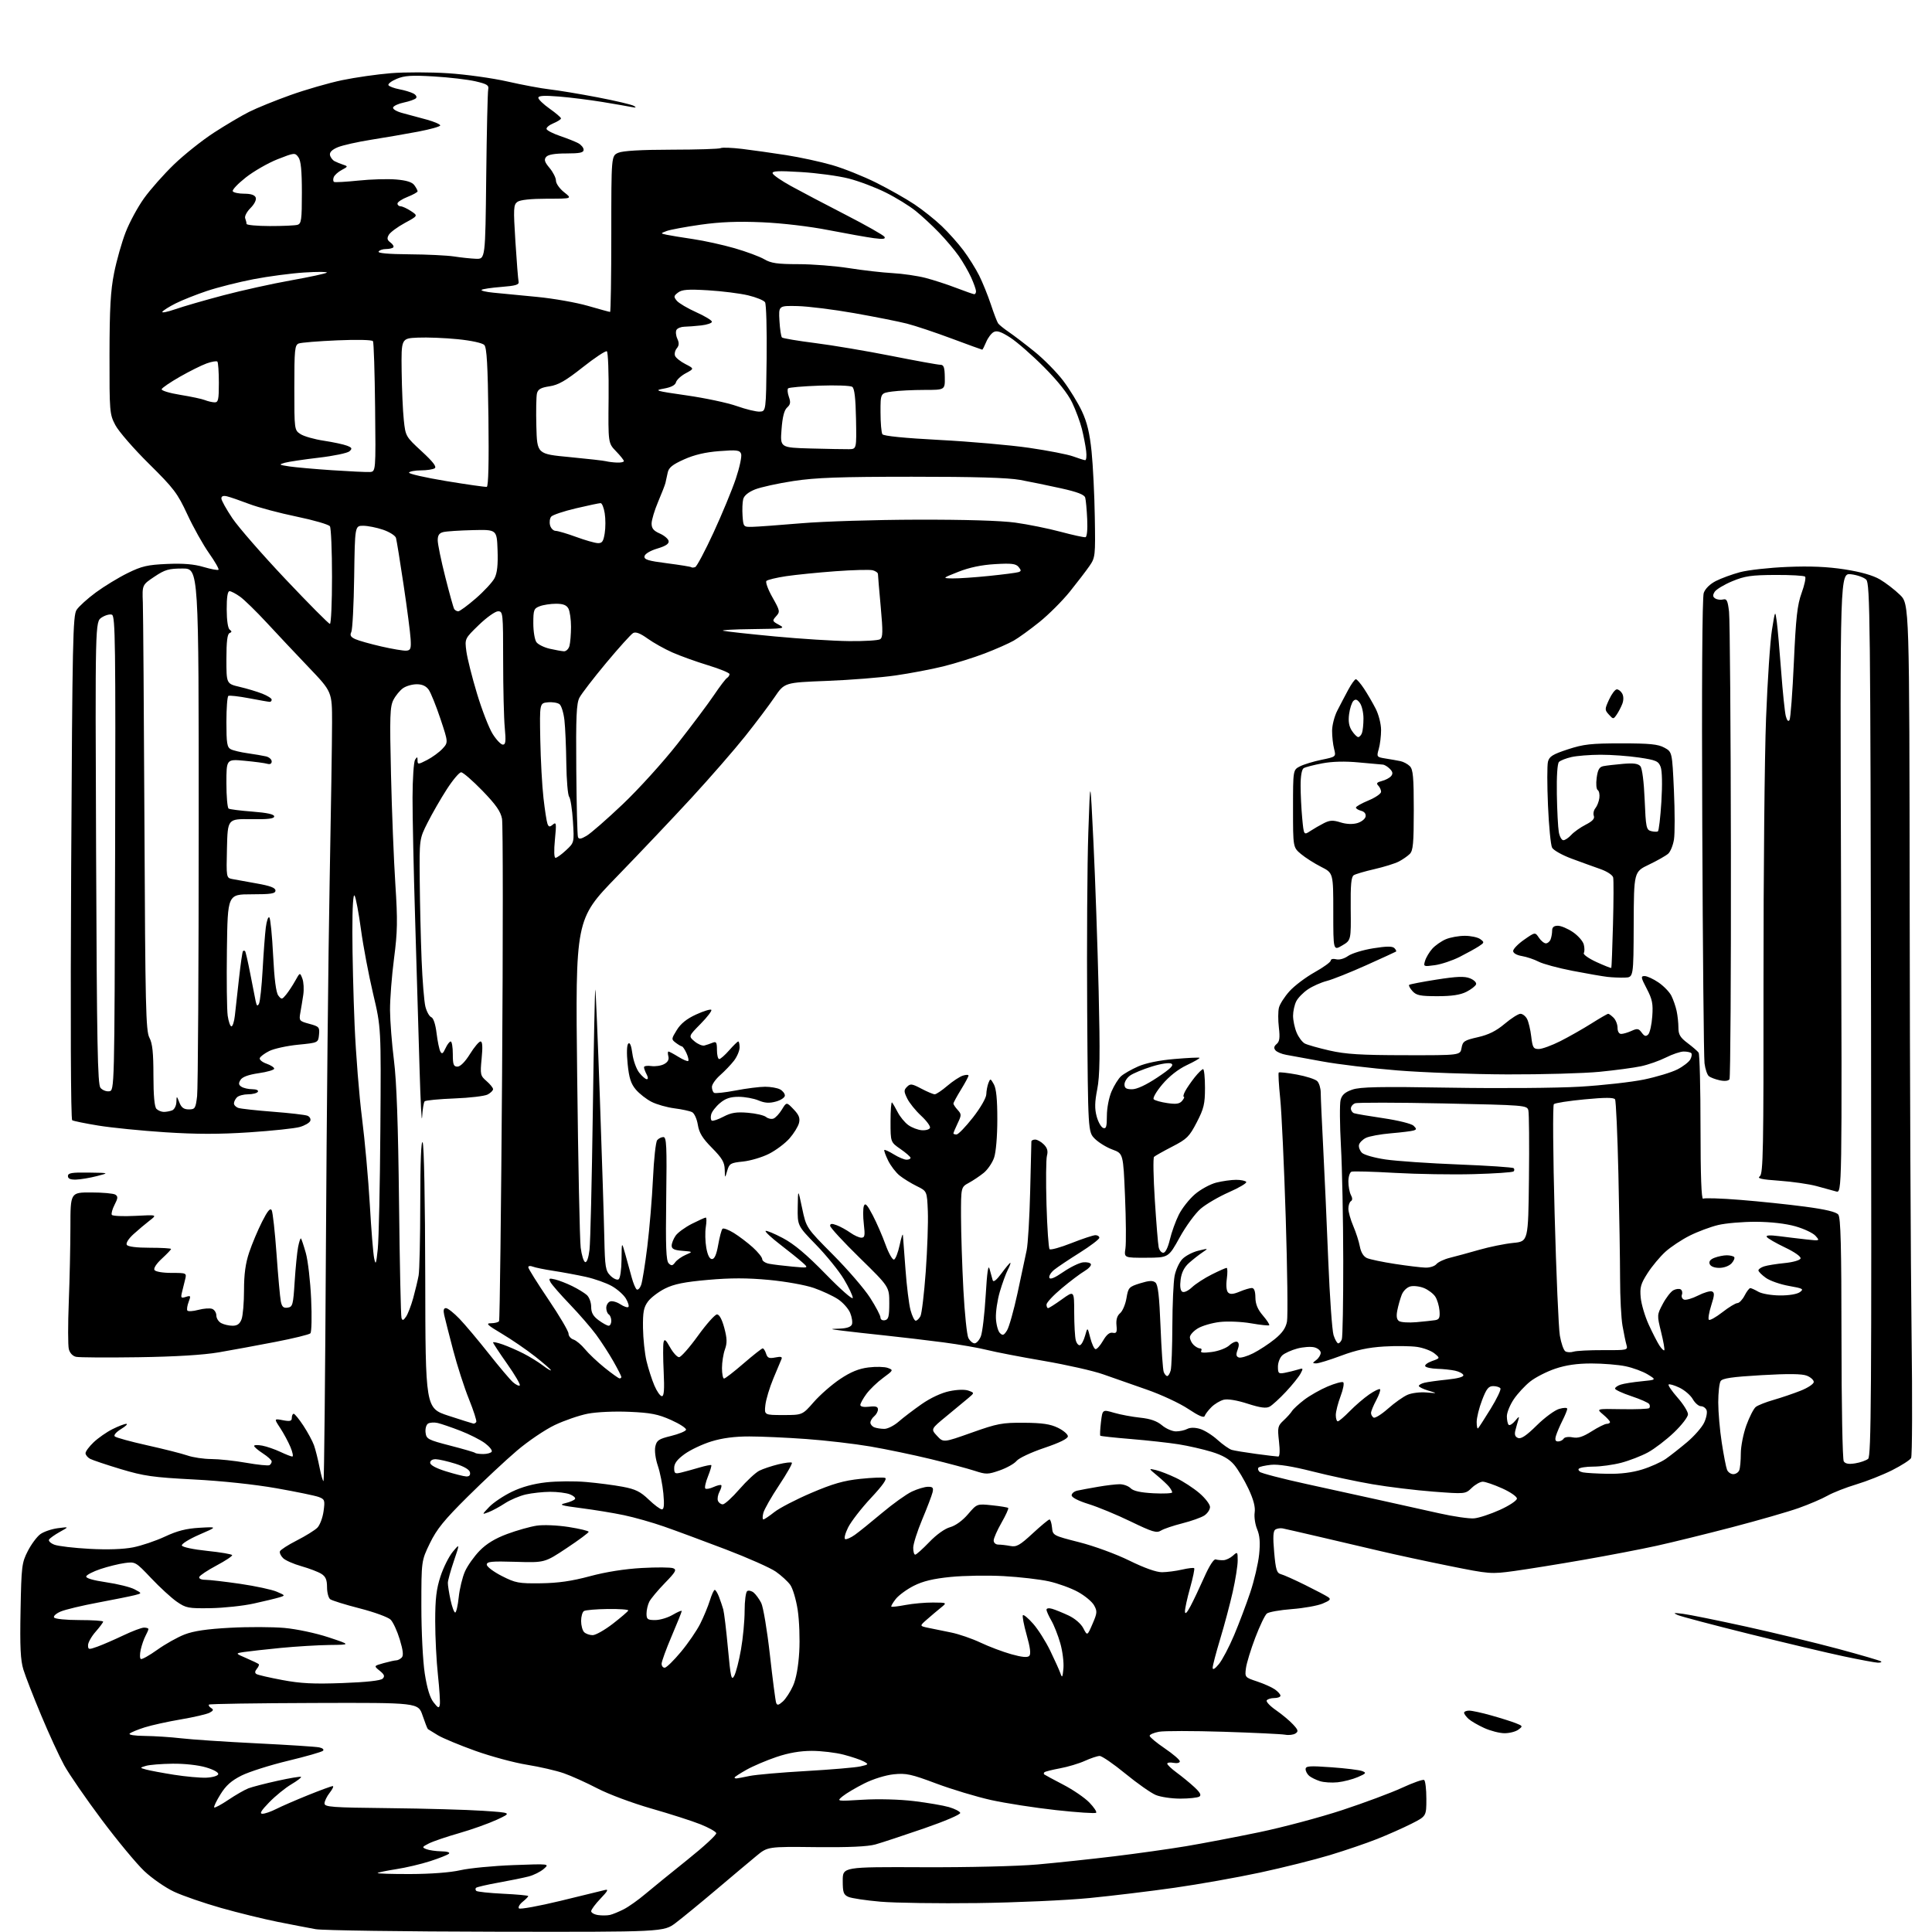<?xml version="1.0" encoding="UTF-8" standalone="no"?>
<svg 
  version="1.1" 
  xmlns="http://www.w3.org/2000/svg" 
  xmlns:xlink="http://www.w3.org/1999/xlink" 
  xmlns:svg="http://www.w3.org/2000/svg"
  xmlns:rdf="http://www.w3.org/1999/02/22-rdf-syntax-ns#"
  xmlns:cc="http://creativecommons.org/ns#"
  xmlns:dc="http://purl.org/dc/elements/1.1/"
  viewBox="0 0 768 768"
  width="768"
  height="768"
>
<style>svg {background-color: white; }</style>"
<path stroke="none" fill="black" fill-rule="evenodd" d="M197.17,767.89C160.50,767.83 128.25,767.37 125.50,766.88C122.75,766.39 115.93,765.07 110.34,763.96C104.76,762.84 94.63,760.36 87.84,758.43C81.05,756.50 72.68,753.61 69.24,752.01C65.80,750.41 60.46,746.71 57.37,743.80C54.28,740.88 46.64,731.67 40.40,723.33C34.16,714.99 27.46,705.27 25.51,701.72C23.57,698.18 19.45,689.26 16.38,681.89C13.30,674.53 10.11,666.34 9.30,663.69C8.15,659.96 7.89,654.68 8.17,640.19C8.50,622.55 8.67,621.22 11.04,616.59C12.42,613.88 14.67,610.86 16.03,609.86C17.39,608.87 20.52,607.80 23.00,607.48C27.50,606.90 27.50,606.90 23.81,608.94C21.79,610.06 19.85,611.44 19.50,611.99C19.16,612.55 20.12,613.47 21.63,614.05C23.14,614.62 29.43,615.36 35.60,615.69C42.72,616.08 49.04,615.86 52.90,615.10C56.25,614.44 61.96,612.51 65.59,610.81C70.48,608.52 74.05,607.61 79.35,607.31C86.50,606.90 86.50,606.90 79.20,610.06C75.19,611.81 72.08,613.74 72.29,614.36C72.50,615.01 76.85,615.93 82.36,616.50C87.69,617.05 92.16,617.81 92.28,618.19C92.40,618.58 89.59,620.44 86.04,622.33C82.49,624.22 79.41,626.27 79.21,626.88C78.99,627.53 80.02,628.00 81.65,628.00C83.20,628.00 89.43,628.72 95.49,629.60C101.54,630.49 108.08,631.89 110.00,632.72C113.48,634.22 113.49,634.23 111.00,634.99C109.62,635.41 105.07,636.51 100.87,637.43C96.67,638.36 88.96,639.18 83.73,639.27C74.87,639.41 73.94,639.23 70.28,636.70C68.12,635.20 63.54,631.00 60.10,627.36C53.91,620.83 53.78,620.76 49.56,621.34C47.21,621.66 42.89,622.73 39.96,623.71C37.03,624.69 34.47,626.01 34.27,626.63C34.05,627.34 36.94,628.20 42.17,628.97C46.72,629.63 51.80,630.89 53.47,631.77C56.50,633.37 56.50,633.37 53.50,634.12C51.85,634.54 45.33,635.85 39.00,637.04C32.67,638.22 26.01,639.82 24.18,640.58C22.35,641.34 21.14,642.42 21.49,642.98C21.84,643.56 26.21,644.00 31.56,644.00C36.75,644.00 41.00,644.28 41.00,644.62C41.00,644.96 39.65,646.77 38.00,648.65C36.35,650.53 35.00,652.93 35.00,653.99C35.00,655.78 35.25,655.82 38.75,654.56C40.81,653.82 45.42,651.81 49.00,650.11C52.58,648.40 56.29,647.00 57.25,647.00C58.21,647.00 59.00,647.25 59.00,647.57C59.00,647.88 58.48,649.10 57.84,650.29C57.21,651.48 56.35,653.93 55.95,655.73C55.54,657.54 55.55,659.22 55.97,659.48C56.39,659.74 59.33,658.10 62.49,655.84C65.66,653.57 70.55,650.82 73.37,649.73C77.01,648.33 82.29,647.55 91.50,647.06C98.65,646.67 108.36,646.71 113.07,647.13C117.91,647.57 125.52,649.18 130.57,650.85C139.50,653.81 139.50,653.81 131.05,653.90C126.40,653.96 117.62,654.49 111.55,655.08C105.47,655.68 98.92,656.41 97.00,656.70C93.50,657.24 93.50,657.24 97.97,659.17C100.43,660.23 102.63,661.29 102.86,661.53C103.09,661.76 102.75,662.60 102.09,663.39C101.29,664.36 101.24,665.03 101.94,665.46C102.51,665.82 107.15,666.89 112.24,667.84C119.50,669.21 124.67,669.47 136.20,669.04C145.70,668.69 151.33,668.07 152.11,667.29C153.06,666.34 152.80,665.66 150.94,664.15C148.55,662.22 148.55,662.22 152.53,661.11C154.71,660.51 156.97,660.01 157.55,660.01C158.13,660.00 159.09,659.51 159.68,658.92C160.46,658.14 160.24,656.11 158.92,651.73C157.90,648.37 156.27,644.82 155.28,643.84C154.30,642.86 148.78,640.84 143.00,639.36C137.22,637.88 131.94,636.23 131.25,635.71C130.56,635.18 130.00,633.02 130.00,630.90C130.00,627.99 129.45,626.70 127.75,625.63C126.51,624.84 122.94,623.48 119.81,622.59C116.68,621.71 113.40,620.26 112.52,619.37C111.63,618.49 111.07,617.28 111.27,616.68C111.47,616.09 114.49,614.14 117.98,612.36C121.47,610.58 125.15,608.30 126.15,607.29C127.15,606.29 128.26,603.35 128.62,600.76C129.22,596.37 129.09,595.99 126.74,595.09C125.35,594.56 117.75,592.99 109.85,591.60C101.23,590.08 88.12,588.68 77.00,588.11C60.81,587.27 57.20,586.75 48.06,584.01C42.32,582.28 36.81,580.43 35.81,579.90C34.82,579.37 34.00,578.36 34.00,577.66C34.00,576.96 35.46,575.00 37.25,573.30C39.04,571.61 42.39,569.27 44.71,568.11C47.03,566.95 49.50,566.00 50.21,566.00C50.92,566.01 49.98,566.94 48.12,568.07C46.19,569.25 45.11,570.50 45.62,570.99C46.10,571.47 51.90,573.06 58.50,574.53C65.10,576.00 72.30,577.82 74.50,578.58C76.70,579.35 80.97,579.98 84.00,579.99C87.03,580.00 93.27,580.67 97.88,581.48C102.49,582.29 106.66,582.71 107.13,582.42C107.61,582.12 108.00,581.46 108.00,580.95C108.00,580.44 106.43,579.00 104.51,577.76C102.59,576.52 101.02,575.17 101.01,574.77C101.01,574.38 102.46,574.33 104.25,574.66C106.04,575.00 109.27,576.12 111.44,577.14C113.60,578.16 115.75,579.00 116.20,579.00C116.66,579.00 116.33,577.31 115.47,575.25C114.61,573.19 112.78,569.79 111.41,567.70C108.90,563.89 108.90,563.89 112.45,564.56C115.32,565.10 116.00,564.92 116.00,563.61C116.00,562.73 116.34,562.00 116.75,562.00C117.16,562.00 118.90,564.14 120.62,566.75C122.33,569.36 124.22,572.85 124.81,574.50C125.40,576.15 126.40,580.12 127.03,583.33C127.66,586.54 128.37,588.96 128.61,588.72C128.85,588.48 129.28,546.48 129.56,495.39C129.84,444.30 130.50,379.32 131.03,351.00C131.56,322.68 132.00,293.99 132.00,287.25C132.00,274.99 132.00,274.99 122.70,265.25C117.58,259.89 110.04,251.88 105.95,247.45C101.85,243.02 97.12,238.40 95.44,237.20C93.75,235.99 91.86,235.00 91.24,235.00C90.48,235.00 90.10,237.47 90.12,242.23C90.13,246.62 90.60,249.80 91.32,250.31C92.22,250.95 92.20,251.27 91.25,251.66C90.37,252.02 90.00,255.07 90.00,261.98C90.00,271.80 90.00,271.80 95.25,273.04C98.14,273.71 102.19,274.93 104.25,275.74C106.31,276.55 108.00,277.62 108.00,278.11C108.00,278.60 107.66,279.00 107.25,279.00C106.84,279.00 103.14,278.36 99.03,277.57C94.93,276.79 91.21,276.37 90.78,276.63C90.35,276.90 90.00,281.58 90.00,287.02C90.00,295.45 90.26,297.07 91.75,297.84C92.71,298.34 95.75,299.06 98.50,299.44C101.25,299.83 104.51,300.39 105.75,300.68C106.99,300.98 108.00,301.87 108.00,302.68C108.00,303.60 107.35,303.94 106.25,303.62C105.29,303.33 101.24,302.79 97.25,302.42C90.00,301.74 90.00,301.74 90.00,311.31C90.00,316.58 90.40,321.13 90.88,321.43C91.36,321.73 95.64,322.27 100.38,322.63C106.22,323.08 109.00,323.70 109.00,324.53C109.00,325.44 106.52,325.74 99.75,325.64C90.50,325.50 90.50,325.50 90.22,337.22C89.94,348.73 89.98,348.95 92.22,349.41C93.47,349.66 97.88,350.46 102.00,351.18C107.42,352.13 109.50,352.92 109.50,354.00C109.50,355.23 107.78,355.50 100.00,355.50C90.50,355.50 90.50,355.50 90.20,377.50C90.04,389.60 90.18,401.41 90.51,403.75C90.85,406.09 91.52,408.00 92.00,408.00C92.48,408.00 93.10,406.09 93.36,403.75C93.63,401.41 94.37,394.78 95.00,389.00C95.64,383.23 96.35,378.32 96.58,378.09C96.81,377.85 97.19,377.86 97.42,378.09C97.65,378.32 98.57,382.33 99.47,387.00C100.36,391.68 101.34,396.62 101.63,397.99C102.04,399.90 102.34,400.13 102.95,398.99C103.38,398.17 104.03,392.10 104.40,385.50C104.76,378.90 105.33,371.33 105.66,368.69C106.00,366.04 106.63,364.24 107.07,364.69C107.50,365.13 108.18,371.91 108.57,379.75C109.05,389.29 109.73,394.58 110.64,395.75C111.92,397.40 112.10,397.38 113.75,395.36C114.71,394.18 116.34,391.71 117.37,389.86C119.24,386.50 119.24,386.50 120.19,389.00C120.72,390.38 120.88,393.30 120.55,395.50C120.22,397.70 119.69,400.93 119.37,402.68C118.83,405.72 118.99,405.92 122.96,406.99C126.84,408.04 127.10,408.32 126.81,411.30C126.50,414.50 126.50,414.50 118.50,415.29C114.10,415.72 108.95,416.85 107.05,417.79C105.16,418.73 103.45,420.01 103.26,420.64C103.07,421.26 104.28,422.25 105.95,422.83C107.63,423.42 109.00,424.31 109.00,424.81C109.00,425.31 106.23,426.12 102.85,426.61C98.73,427.21 96.34,428.09 95.60,429.28C94.75,430.65 94.84,431.28 96.00,432.01C96.83,432.54 98.76,432.98 100.31,432.98C101.92,432.99 102.86,433.43 102.50,434.00C102.16,434.55 100.42,435.00 98.64,435.00C96.86,435.00 94.86,435.54 94.20,436.20C93.54,436.86 93.00,437.95 93.00,438.63C93.00,439.31 93.82,440.13 94.82,440.44C95.83,440.76 102.01,441.43 108.57,441.94C115.13,442.44 121.26,443.15 122.19,443.51C123.11,443.87 123.63,444.79 123.34,445.56C123.04,446.33 121.16,447.43 119.15,448.00C117.14,448.57 108.12,449.52 99.10,450.12C87.18,450.91 78.03,450.90 65.60,450.09C56.20,449.48 44.25,448.28 39.06,447.43C33.87,446.58 29.21,445.63 28.70,445.31C28.13,444.96 27.98,405.62 28.29,344.84C28.77,254.49 28.97,244.69 30.45,242.43C31.36,241.05 34.81,237.93 38.12,235.49C41.44,233.05 47.11,229.60 50.72,227.82C56.34,225.05 58.63,224.52 66.41,224.18C72.87,223.90 77.10,224.25 80.93,225.39C83.91,226.27 86.57,226.76 86.85,226.48C87.14,226.20 85.44,223.23 83.08,219.88C80.72,216.54 76.85,209.62 74.47,204.49C70.56,196.06 69.12,194.16 59.19,184.34C53.15,178.38 47.16,171.47 45.86,169.00C43.57,164.64 43.50,163.79 43.53,141.00C43.56,122.50 43.95,115.58 45.36,108.50C46.35,103.55 48.41,96.26 49.95,92.31C51.48,88.35 54.77,82.28 57.26,78.81C59.75,75.34 65.09,69.30 69.14,65.39C73.19,61.48 80.33,55.80 85.00,52.76C89.67,49.73 95.97,46.00 99.00,44.48C102.03,42.95 109.45,39.94 115.50,37.78C121.55,35.62 130.78,32.96 136.00,31.87C141.22,30.78 149.98,29.53 155.45,29.09C160.92,28.65 171.15,28.66 178.17,29.12C185.20,29.58 195.80,31.06 201.72,32.40C207.65,33.75 215.20,35.16 218.50,35.53C221.80,35.90 230.34,37.31 237.49,38.68C244.63,40.05 251.15,41.58 251.99,42.10C253.10,42.78 252.83,42.89 251.00,42.53C249.62,42.25 244.45,41.36 239.50,40.54C234.55,39.73 226.79,38.75 222.25,38.38C216.26,37.90 214.00,38.03 214.00,38.88C214.00,39.52 216.03,41.47 218.50,43.21C220.98,44.96 223.00,46.69 223.00,47.07C223.00,47.45 221.63,48.32 219.96,49.02C218.29,49.71 217.08,50.74 217.27,51.31C217.46,51.88 219.89,53.12 222.68,54.07C225.46,55.01 228.70,56.30 229.87,56.93C231.04,57.56 232.00,58.73 232.00,59.54C232.00,60.68 230.50,61.00 225.12,61.00C220.48,61.00 217.87,61.45 217.09,62.39C216.19,63.47 216.49,64.43 218.47,66.78C219.86,68.44 221.00,70.70 221.00,71.82C221.00,72.94 222.46,75.01 224.25,76.42C227.50,78.98 227.50,78.98 217.44,78.99C210.99,79.00 206.77,79.45 205.67,80.25C204.12,81.39 204.05,82.83 204.88,96.00C205.39,103.98 205.96,111.17 206.15,111.99C206.43,113.18 204.99,113.61 199.27,114.06C195.29,114.37 191.77,114.90 191.44,115.23C191.10,115.56 193.23,116.07 196.17,116.35C199.10,116.63 206.87,117.38 213.44,118.02C220.01,118.65 229.13,120.26 233.71,121.59C238.28,122.91 242.25,124.00 242.52,124.00C242.78,124.00 243.00,110.04 243.00,92.98C243.00,61.95 243.00,61.95 245.75,60.74C247.57,59.94 254.77,59.52 267.00,59.50C277.18,59.49 285.95,59.21 286.50,58.88C287.05,58.56 290.88,58.70 295.00,59.19C299.12,59.69 307.00,60.80 312.50,61.66C318.00,62.52 326.22,64.30 330.78,65.62C335.33,66.93 343.20,70.08 348.28,72.61C353.35,75.15 360.20,79.02 363.50,81.23C366.80,83.43 371.68,87.32 374.35,89.87C377.02,92.42 380.91,96.77 382.98,99.54C385.06,102.31 387.87,106.81 389.24,109.54C390.60,112.27 392.69,117.42 393.88,121.00C395.06,124.58 396.36,127.97 396.77,128.55C397.17,129.12 399.07,130.66 401.00,131.97C402.93,133.28 407.54,136.79 411.25,139.79C414.96,142.78 420.09,147.99 422.65,151.36C425.20,154.74 428.55,160.20 430.09,163.50C432.14,167.88 433.17,172.20 433.92,179.50C434.48,185.00 435.06,196.71 435.20,205.52C435.46,221.02 435.39,221.64 433.06,225.02C431.74,226.93 428.23,231.51 425.27,235.19C422.30,238.87 416.87,244.30 413.19,247.26C409.51,250.22 404.90,253.56 402.94,254.68C400.98,255.79 395.81,258.08 391.44,259.75C387.07,261.42 379.68,263.73 375.00,264.89C370.32,266.05 361.77,267.67 356.00,268.50C350.23,269.34 337.93,270.31 328.68,270.67C311.86,271.32 311.86,271.32 307.91,277.13C305.74,280.32 300.46,287.34 296.17,292.72C291.88,298.10 282.37,309.02 275.03,317.00C267.69,324.98 254.26,339.14 245.20,348.48C228.71,365.47 228.71,365.47 229.44,428.00C229.83,462.39 230.46,492.96 230.83,495.93C231.20,498.90 232.00,501.50 232.61,501.70C233.27,501.93 233.96,499.98 234.34,496.79C234.69,493.88 235.27,469.34 235.65,442.25C236.02,415.16 236.47,393.13 236.64,393.30C236.81,393.47 237.63,412.94 238.46,436.56C239.29,460.18 240.09,485.23 240.23,492.23C240.47,503.72 240.71,505.16 242.65,507.10C243.83,508.28 245.29,508.94 245.90,508.56C246.52,508.18 247.03,504.77 247.07,500.69C247.13,493.50 247.13,493.50 248.55,498.50C249.32,501.25 250.47,505.42 251.10,507.77C251.73,510.11 252.64,512.28 253.12,512.58C253.61,512.88 254.39,512.08 254.86,510.81C255.33,509.54 256.44,502.65 257.32,495.50C258.20,488.35 259.21,476.20 259.57,468.50C259.92,460.80 260.67,453.94 261.23,453.25C261.79,452.56 262.90,452.00 263.71,452.00C264.96,452.00 265.12,455.52 264.83,476.45C264.57,495.70 264.78,501.17 265.82,502.20C266.90,503.27 267.36,503.20 268.40,501.79C269.09,500.85 270.98,499.51 272.58,498.82C275.50,497.56 275.50,497.56 271.25,497.22C268.03,496.97 267.00,496.47 267.00,495.17C267.00,494.22 267.71,492.44 268.57,491.20C269.43,489.97 272.34,487.85 275.04,486.48C277.73,485.12 280.21,484.00 280.55,484.00C280.90,484.00 280.90,485.69 280.57,487.75C280.24,489.81 280.32,493.52 280.76,496.00C281.28,498.94 282.07,500.50 283.03,500.50C284.03,500.50 284.82,498.70 285.50,494.82C286.05,491.70 286.81,488.84 287.20,488.46C287.58,488.08 289.61,488.83 291.70,490.12C293.79,491.41 297.19,493.99 299.25,495.85C301.31,497.71 303.00,499.82 303.00,500.54C303.00,501.25 304.24,502.08 305.75,502.37C307.26,502.66 311.43,503.17 315.00,503.50C321.50,504.10 321.50,504.10 318.93,501.80C317.51,500.53 313.53,497.33 310.08,494.68C306.63,492.03 304.05,489.62 304.34,489.33C304.62,489.04 307.70,490.31 311.18,492.15C315.68,494.53 320.59,498.65 328.24,506.49C334.14,512.55 338.98,516.80 338.99,515.94C338.99,515.08 337.39,511.71 335.43,508.44C333.46,505.17 328.51,499.06 324.43,494.86C317.00,487.23 317.00,487.23 317.11,479.86C317.22,472.50 317.22,472.50 318.86,480.29C320.50,488.07 320.50,488.07 331.15,498.79C337.01,504.68 343.65,512.38 345.90,515.91C348.16,519.43 350.00,522.95 350.00,523.73C350.00,524.54 350.75,525.00 351.75,524.81C353.20,524.53 353.50,523.37 353.50,517.99C353.50,511.52 353.50,511.52 341.74,500.01C335.27,493.68 329.98,487.95 329.99,487.27C330.00,486.37 330.68,486.31 332.63,487.05C334.08,487.60 336.51,488.94 338.03,490.02C339.56,491.11 341.53,492.00 342.41,492.00C343.77,492.00 343.92,491.15 343.38,486.56C343.03,483.57 343.04,480.34 343.41,479.38C343.93,478.02 344.72,478.85 346.92,483.07C348.48,486.05 350.78,491.33 352.02,494.78C353.27,498.24 354.79,500.90 355.39,500.70C355.99,500.50 357.00,497.90 357.63,494.92C358.26,491.94 358.84,490.18 358.92,491.00C359.00,491.82 359.46,497.92 359.94,504.55C360.42,511.17 361.32,518.49 361.95,520.80C362.57,523.11 363.49,525.00 364.00,525.00C364.51,525.00 365.36,524.20 365.89,523.21C366.41,522.23 367.36,514.24 368.00,505.46C368.63,496.68 369.01,485.90 368.83,481.50C368.50,473.50 368.50,473.50 364.43,471.50C362.19,470.40 359.13,468.52 357.62,467.31C356.12,466.11 354.05,463.41 353.03,461.31C352.01,459.22 351.34,457.34 351.53,457.14C351.73,456.94 353.43,457.72 355.32,458.89C357.20,460.05 359.47,461.00 360.37,461.00C361.27,461.00 361.98,460.66 361.96,460.25C361.94,459.84 360.14,458.27 357.96,456.76C354.00,454.02 354.00,454.02 354.00,445.84C354.00,441.35 354.26,437.93 354.59,438.25C354.91,438.58 355.92,440.31 356.84,442.10C357.75,443.89 359.64,446.19 361.03,447.21C362.42,448.23 364.85,449.16 366.42,449.28C367.99,449.40 369.47,448.98 369.69,448.34C369.92,447.70 368.32,445.53 366.14,443.51C363.96,441.49 361.48,438.41 360.63,436.67C359.27,433.87 359.26,433.32 360.57,432.01C361.87,430.70 362.53,430.79 366.27,432.77C368.60,434.00 370.98,435.00 371.57,435.00C372.16,435.00 374.41,433.49 376.57,431.64C378.73,429.80 381.51,427.97 382.75,427.58C383.99,427.18 385.00,427.18 385.00,427.57C385.00,427.96 383.65,430.47 382.00,433.15C380.35,435.84 379.00,438.33 379.00,438.69C379.00,439.05 379.75,440.18 380.67,441.19C382.24,442.92 382.24,443.27 380.67,446.56C379.75,448.49 379.00,450.28 379.00,450.53C379.00,450.79 379.56,450.99 380.25,450.97C380.94,450.95 383.86,447.92 386.75,444.23C389.75,440.40 392.03,436.44 392.07,435.01C392.11,433.63 392.49,431.61 392.91,430.52C393.65,428.64 393.75,428.66 395.07,431.02C396.03,432.74 396.46,437.04 396.45,445.00C396.45,451.77 395.91,458.03 395.16,460.22C394.45,462.26 392.60,464.96 391.06,466.22C389.52,467.47 386.85,469.27 385.13,470.20C382.00,471.91 382.00,471.91 382.02,483.70C382.04,490.19 382.46,503.24 382.96,512.69C383.46,522.15 384.36,530.81 384.97,531.94C385.58,533.07 386.67,534.00 387.41,534.00C388.15,534.00 389.27,532.76 389.89,531.25C390.51,529.74 391.38,522.42 391.82,515.00C392.39,505.47 392.85,502.38 393.39,504.50C393.82,506.15 394.37,508.13 394.61,508.91C394.90,509.83 396.11,508.89 398.12,506.16C399.80,503.87 401.37,502.00 401.61,502.00C401.85,502.00 401.41,503.24 400.62,504.76C399.84,506.28 398.40,510.22 397.44,513.51C396.47,516.81 395.78,521.52 395.89,524.00C396.01,526.48 396.71,529.11 397.45,529.87C398.59,531.02 399.04,530.86 400.30,528.87C401.12,527.56 403.00,520.88 404.49,514.00C405.97,507.12 407.60,499.48 408.11,497.00C408.63,494.52 409.26,483.95 409.51,473.50C409.77,463.05 409.98,454.16 409.99,453.75C410.00,453.34 410.68,453.00 411.50,453.00C412.33,453.00 413.87,453.87 414.93,454.93C416.32,456.32 416.67,457.57 416.18,459.39C415.81,460.77 415.73,469.54 416.00,478.87C416.27,488.21 416.83,496.17 417.23,496.57C417.63,496.97 421.55,495.88 425.93,494.15C430.31,492.42 434.60,491.00 435.45,491.00C436.30,491.00 437.00,491.47 437.00,492.03C437.00,492.60 433.51,495.26 429.25,497.94C424.99,500.61 420.42,503.66 419.10,504.72C417.79,505.77 416.90,507.20 417.13,507.89C417.42,508.75 419.19,508.02 422.67,505.63C425.49,503.69 429.03,501.97 430.54,501.80C432.05,501.64 433.45,501.96 433.65,502.53C433.86,503.09 432.70,504.34 431.08,505.30C429.46,506.25 425.40,509.31 422.07,512.10C418.73,514.89 416.00,517.81 416.00,518.59C416.00,519.36 416.28,520.00 416.63,520.00C416.98,520.00 419.45,518.43 422.13,516.50C427.00,513.00 427.00,513.00 427.01,521.75C427.02,526.56 427.30,531.53 427.64,532.79C427.98,534.05 428.74,534.92 429.33,534.72C429.92,534.53 430.83,532.82 431.35,530.93C432.30,527.50 432.30,527.50 433.40,531.80C434.00,534.17 434.94,536.20 435.47,536.30C436.00,536.41 437.35,534.91 438.47,532.96C439.86,530.55 441.08,529.55 442.32,529.80C443.84,530.11 444.09,529.62 443.82,526.84C443.60,524.58 444.07,523.02 445.27,522.00C446.25,521.17 447.38,518.49 447.79,516.04C448.50,511.80 448.77,511.52 453.22,510.13C456.79,509.03 458.24,508.95 459.30,509.83C460.33,510.68 460.85,515.24 461.33,527.38C461.69,536.40 462.26,544.51 462.60,545.39C462.94,546.28 463.56,547.00 463.99,547.00C464.42,547.00 465.04,545.99 465.37,544.75C465.70,543.51 466.00,535.52 466.03,527.00C466.06,518.48 466.46,509.56 466.92,507.20C467.38,504.83 468.74,501.84 469.95,500.55C471.17,499.26 474.03,497.74 476.33,497.18C480.42,496.18 480.46,496.19 478.02,497.83C476.65,498.75 474.26,500.62 472.70,502.00C470.77,503.71 469.70,505.80 469.32,508.62C468.97,511.28 469.20,513.00 469.97,513.48C470.66,513.91 472.29,513.16 473.83,511.72C475.30,510.34 478.85,508.04 481.72,506.61C484.59,505.17 487.23,504.00 487.60,504.00C487.97,504.00 488.00,505.95 487.68,508.34C487.32,510.98 487.52,513.12 488.19,513.79C489.00,514.60 490.23,514.51 492.77,513.45C494.68,512.65 496.86,512.00 497.62,512.00C498.54,512.00 499.01,513.25 499.04,515.75C499.07,518.41 499.93,520.50 502.02,522.94C503.64,524.83 504.77,526.57 504.53,526.80C504.30,527.03 501.05,526.69 497.32,526.04C493.54,525.38 488.02,525.15 484.89,525.51C481.79,525.87 477.85,527.02 476.13,528.07C474.41,529.11 473.00,530.68 473.00,531.56C473.00,532.43 473.64,533.79 474.43,534.57C475.21,535.36 476.37,536.00 476.99,536.00C477.61,536.00 477.83,536.47 477.48,537.04C477.05,537.74 478.43,537.87 481.67,537.44C484.37,537.09 487.46,535.92 488.68,534.80C489.87,533.69 491.32,533.08 491.89,533.43C492.57,533.85 492.60,534.92 491.97,536.57C491.26,538.45 491.37,539.20 492.41,539.61C493.18,539.90 495.76,539.15 498.15,537.95C500.54,536.74 504.40,534.22 506.71,532.34C509.73,529.90 511.11,527.91 511.60,525.33C511.97,523.35 511.75,504.80 511.10,484.11C510.45,463.43 509.46,442.07 508.90,436.65C508.34,431.22 508.08,426.59 508.32,426.35C508.56,426.11 511.80,426.47 515.50,427.15C519.21,427.83 522.87,429.01 523.62,429.77C524.38,430.52 525.00,432.57 525.01,434.32C525.01,436.07 525.45,445.82 525.98,456.00C526.51,466.18 527.42,486.43 528.00,501.00C528.59,515.58 529.54,528.96 530.11,530.75C530.69,532.54 531.52,534.00 531.97,534.00C532.42,534.00 533.06,533.29 533.39,532.42C533.73,531.55 533.98,517.49 533.96,501.17C533.94,484.85 533.53,464.41 533.05,455.74C532.57,447.07 532.51,438.75 532.91,437.24C533.44,435.22 534.67,434.14 537.57,433.14C540.72,432.05 548.41,431.90 576.50,432.37C595.75,432.69 618.92,432.52 628.00,431.98C637.08,431.44 648.58,430.15 653.56,429.12C658.54,428.08 664.49,426.28 666.78,425.11C669.06,423.95 671.38,422.15 671.93,421.13C672.48,420.10 672.65,418.98 672.30,418.63C671.95,418.28 670.60,418.00 669.30,418.00C668.00,418.00 664.81,419.07 662.22,420.38C659.62,421.68 655.17,423.25 652.32,423.85C649.47,424.46 642.04,425.45 635.82,426.06C629.59,426.67 613.11,427.13 599.19,427.09C585.27,427.04 565.56,426.33 555.38,425.50C545.21,424.68 531.85,423.08 525.69,421.94C519.54,420.81 513.04,419.63 511.27,419.31C509.49,419.00 507.57,418.19 507.00,417.50C506.28,416.63 506.42,415.90 507.48,415.01C508.64,414.05 508.85,412.53 508.37,408.46C508.02,405.54 508.04,401.99 508.40,400.55C508.76,399.12 510.65,396.18 512.60,394.02C514.56,391.85 519.05,388.47 522.58,386.49C526.11,384.52 529.00,382.42 529.00,381.83C529.00,381.24 529.94,381.01 531.12,381.32C532.37,381.65 534.33,381.11 535.87,380.02C537.32,378.99 541.80,377.62 545.84,376.97C551.14,376.12 553.49,376.09 554.28,376.88C554.88,377.48 555.17,378.10 554.93,378.27C554.69,378.43 549.33,380.90 543.00,383.74C536.67,386.58 529.66,389.38 527.40,389.95C525.15,390.53 521.78,392.02 519.92,393.28C518.05,394.53 515.97,396.67 515.28,398.03C514.59,399.39 514.02,401.98 514.01,403.78C514.01,405.59 514.64,408.59 515.42,410.45C516.19,412.31 517.66,414.27 518.67,414.81C519.67,415.34 524.10,416.60 528.50,417.60C534.91,419.06 540.88,419.44 558.49,419.46C580.47,419.50 580.47,419.50 580.99,416.58C581.45,413.93 582.07,413.53 587.47,412.30C591.75,411.33 594.76,409.83 598.15,406.97C600.74,404.79 603.55,403.00 604.39,403.00C605.24,403.00 606.42,403.91 607.02,405.03C607.61,406.14 608.37,409.29 608.69,412.03C609.21,416.44 609.55,417.00 611.67,417.00C612.98,417.00 616.85,415.59 620.26,413.87C623.68,412.14 629.23,408.99 632.59,406.87C635.96,404.74 638.97,403.00 639.29,403.00C639.60,403.00 640.56,403.71 641.43,404.57C642.29,405.44 643.00,407.24 643.00,408.57C643.00,410.03 643.58,411.00 644.45,411.00C645.25,411.00 647.10,410.46 648.56,409.79C650.86,408.74 651.41,408.84 652.61,410.49C653.69,411.95 654.28,412.12 655.19,411.21C655.84,410.56 656.57,407.33 656.80,404.04C657.17,399.00 656.82,397.26 654.61,393.03C652.26,388.53 652.17,388.00 653.76,388.00C654.74,388.00 657.21,389.14 659.26,390.53C661.30,391.92 663.60,394.28 664.37,395.78C665.13,397.28 666.08,400.00 666.48,401.84C666.88,403.68 667.20,406.70 667.20,408.55C667.20,411.26 667.92,412.45 670.85,414.65C672.86,416.16 674.83,417.87 675.23,418.45C675.64,419.03 675.98,432.46 675.98,448.31C675.99,467.44 676.34,476.91 677.01,476.49C677.56,476.15 684.20,476.36 691.76,476.97C699.32,477.57 710.90,478.78 717.50,479.66C725.68,480.74 729.90,481.75 730.75,482.82C731.71,484.02 732.00,495.41 732.02,531.94C732.02,558.10 732.43,580.13 732.92,580.90C733.54,581.88 734.89,582.12 737.49,581.70C739.52,581.37 741.82,580.56 742.61,579.91C743.83,578.89 744.00,554.55 743.77,405.40C743.52,246.01 743.37,231.94 741.85,230.42C740.95,229.52 738.23,228.56 735.82,228.28C731.44,227.79 731.44,227.79 731.84,351.04C732.24,474.30 732.24,474.30 729.87,473.62C728.57,473.25 725.06,472.29 722.07,471.48C719.08,470.68 712.45,469.72 707.33,469.36C700.12,468.85 698.36,468.45 699.55,467.59C700.89,466.61 701.07,457.39 701.02,389.49C701.00,347.14 701.45,300.31 702.04,285.40C702.62,270.50 703.67,254.75 704.38,250.40C705.65,242.50 705.65,242.50 706.28,247.00C706.62,249.47 707.41,258.35 708.03,266.73C708.65,275.10 709.49,283.18 709.89,284.69C710.36,286.44 710.89,286.99 711.36,286.22C711.77,285.57 712.55,275.23 713.09,263.26C713.90,245.39 714.45,240.47 716.17,235.72C717.33,232.54 717.95,229.61 717.55,229.22C717.15,228.82 711.81,228.52 705.67,228.55C696.17,228.60 693.61,228.97 688.59,231.05C685.35,232.40 682.20,234.30 681.59,235.28C680.77,236.62 680.83,237.26 681.86,237.91C682.61,238.37 684.01,238.55 684.96,238.30C686.41,237.92 686.81,238.75 687.32,243.17C687.66,246.10 687.99,288.86 688.06,338.20C688.13,387.53 687.87,428.40 687.50,429.01C687.07,429.69 685.59,429.86 683.65,429.44C681.92,429.07 679.96,428.33 679.30,427.80C678.64,427.27 677.86,424.96 677.57,422.67C677.29,420.38 676.88,378.00 676.68,328.50C676.44,272.49 676.66,237.45 677.26,235.71C677.85,234.01 679.72,232.17 682.08,230.96C684.20,229.88 688.54,228.29 691.72,227.44C694.90,226.59 703.35,225.65 710.50,225.36C719.60,224.98 726.44,225.28 733.30,226.34C739.75,227.35 744.53,228.71 747.30,230.33C749.61,231.69 753.19,234.44 755.25,236.45C759.00,240.10 759.00,240.10 759.13,361.30C759.20,427.96 759.54,504.02 759.88,530.32C760.22,556.63 760.14,578.80 759.69,579.59C759.25,580.39 755.85,582.56 752.15,584.43C748.44,586.29 742.06,588.82 737.96,590.05C733.86,591.28 728.70,593.30 726.50,594.54C724.30,595.79 719.12,598.01 715.00,599.47C710.88,600.94 698.99,604.36 688.59,607.08C678.19,609.79 664.69,613.12 658.59,614.46C652.49,615.81 639.40,618.32 629.50,620.05C619.60,621.78 607.23,623.77 602.00,624.49C592.67,625.77 592.20,625.73 576.00,622.46C566.92,620.63 554.55,617.96 548.50,616.53C542.45,615.11 531.65,612.58 524.50,610.91C517.35,609.24 510.76,607.73 509.86,607.56C508.96,607.39 507.67,607.59 507.00,608.00C506.09,608.56 505.96,610.91 506.50,617.00C507.12,624.04 507.52,625.32 509.21,625.77C510.30,626.05 514.64,627.99 518.85,630.08C523.06,632.16 527.17,634.33 527.98,634.89C529.18,635.71 528.76,636.20 525.79,637.44C523.77,638.29 518.26,639.28 513.54,639.64C508.83,640.00 504.36,640.79 503.60,641.40C502.84,642.00 500.77,646.33 498.99,651.00C497.21,655.67 495.54,661.14 495.28,663.14C494.82,666.72 494.88,666.80 499.70,668.40C502.39,669.29 505.58,670.72 506.80,671.57C508.01,672.42 509.00,673.54 509.00,674.06C509.00,674.58 507.90,675.00 506.56,675.00C505.22,675.00 503.86,675.42 503.54,675.94C503.22,676.45 504.88,678.21 507.23,679.83C509.58,681.46 512.61,683.98 513.97,685.45C516.06,687.69 516.22,688.26 514.97,689.08C514.16,689.62 512.31,689.84 510.85,689.57C509.40,689.31 498.35,688.78 486.30,688.40C474.25,688.02 462.73,688.02 460.70,688.40C458.66,688.78 457.00,689.50 457.00,690.01C457.00,690.51 459.70,692.76 463.00,695.00C466.30,697.24 469.00,699.56 469.00,700.15C469.00,700.77 467.92,701.03 466.50,700.76C465.12,700.49 464.00,700.64 464.00,701.09C464.00,701.53 465.69,703.13 467.75,704.64C469.81,706.15 472.96,708.73 474.75,710.38C477.09,712.55 477.65,713.61 476.75,714.18C476.06,714.61 472.67,714.98 469.22,714.98C465.76,714.99 461.35,714.34 459.42,713.53C457.49,712.72 452.05,708.90 447.33,705.03C442.61,701.16 438.02,698.01 437.13,698.02C436.23,698.03 433.59,698.91 431.26,699.97C428.92,701.03 424.46,702.37 421.34,702.94C418.23,703.52 415.45,704.22 415.17,704.50C414.89,704.77 414.85,705.16 415.08,705.35C415.31,705.55 418.69,707.37 422.59,709.40C426.50,711.42 431.19,714.63 433.03,716.53C434.86,718.42 436.08,720.25 435.73,720.60C435.39,720.95 428.22,720.47 419.80,719.55C411.39,718.63 399.77,716.82 394.00,715.55C388.23,714.27 378.41,711.31 372.18,708.98C362.21,705.24 360.19,704.80 355.26,705.31C352.02,705.65 347.11,707.17 343.58,708.94C340.24,710.61 336.38,712.90 335.00,714.02C332.50,716.06 332.50,716.06 343.00,715.42C349.17,715.05 357.53,715.27 363.27,715.96C368.65,716.61 374.91,717.68 377.20,718.34C379.48,719.00 381.51,720.04 381.71,720.64C381.92,721.26 375.71,723.92 367.29,726.83C359.15,729.63 350.48,732.50 348.00,733.19C344.95,734.05 337.34,734.40 324.33,734.26C305.17,734.05 305.17,734.05 300.66,737.78C298.18,739.82 291.06,745.81 284.83,751.08C278.60,756.35 271.33,762.31 268.67,764.33C263.85,768.00 263.85,768.00 197.17,767.89zM242.50,761.21C243.60,760.95 246.07,759.93 248.00,758.94C249.93,757.95 253.75,755.24 256.50,752.91C259.25,750.59 266.81,744.45 273.30,739.25C279.79,734.06 284.94,729.31 284.73,728.69C284.52,728.07 281.71,726.50 278.47,725.20C275.23,723.90 266.49,721.09 259.04,718.96C251.51,716.81 241.95,713.25 237.50,710.93C233.10,708.64 227.07,705.92 224.10,704.89C221.13,703.85 214.56,702.34 209.50,701.52C204.43,700.71 195.18,698.21 188.94,695.98C182.71,693.74 176.00,690.96 174.05,689.78C172.10,688.61 170.32,687.51 170.10,687.35C169.88,687.18 168.93,684.74 167.98,681.93C166.25,676.83 166.25,676.83 124.92,676.96C102.18,677.03 83.35,677.31 83.07,677.60C82.79,677.88 83.17,678.49 83.91,678.95C84.99,679.61 84.86,680.00 83.32,680.83C82.24,681.40 77.12,682.60 71.93,683.48C66.74,684.36 60.25,685.79 57.50,686.66C54.75,687.53 52.07,688.64 51.55,689.12C51.00,689.63 53.51,690.03 57.55,690.06C61.37,690.10 67.88,690.52 72.00,691.00C76.12,691.49 89.62,692.39 102.00,693.00C114.38,693.61 125.58,694.33 126.89,694.61C128.26,694.89 128.90,695.48 128.39,695.96C127.90,696.43 121.65,698.22 114.50,699.94C107.35,701.66 99.04,704.30 96.03,705.80C91.97,707.84 89.80,709.76 87.63,713.29C86.01,715.89 84.90,718.23 85.15,718.49C85.40,718.74 87.95,717.37 90.80,715.45C93.65,713.53 97.23,711.48 98.74,710.89C100.26,710.31 105.50,708.95 110.38,707.88C115.26,706.80 119.45,706.11 119.67,706.34C119.90,706.57 118.16,707.90 115.80,709.30C113.43,710.70 109.49,713.90 107.04,716.42C103.80,719.75 103.06,721.00 104.33,721.00C105.29,721.00 107.75,720.15 109.80,719.10C111.84,718.06 117.53,715.59 122.45,713.60C127.37,711.62 131.78,710.00 132.27,710.00C132.75,710.00 132.21,711.19 131.07,712.63C129.93,714.08 129.00,716.00 129.00,716.88C129.01,718.32 131.83,718.53 154.75,718.77C168.91,718.92 185.68,719.39 192.00,719.82C203.50,720.59 203.50,720.59 197.50,723.37C194.20,724.89 187.45,727.30 182.50,728.71C177.55,730.12 172.15,731.96 170.51,732.79C167.74,734.19 167.67,734.36 169.51,735.08C170.60,735.51 173.28,735.89 175.45,735.93C177.77,735.97 179.01,736.36 178.45,736.88C177.93,737.36 174.57,738.69 171.00,739.84C167.43,741.00 161.36,742.43 157.53,743.02C153.69,743.62 150.36,744.31 150.11,744.55C149.87,744.80 155.70,744.98 163.08,744.96C171.25,744.94 179.04,744.35 183.00,743.44C186.57,742.62 196.03,741.71 204.00,741.41C218.50,740.87 218.50,740.87 216.15,742.92C214.86,744.05 212.16,745.40 210.15,745.92C208.14,746.44 202.74,747.55 198.14,748.37C193.55,749.20 189.54,750.13 189.23,750.44C188.92,750.75 188.96,751.29 189.32,751.65C189.68,752.01 194.48,752.52 199.98,752.79C205.49,753.05 210.00,753.47 210.00,753.72C210.00,753.97 208.99,755.00 207.75,756.00C206.51,757.01 205.86,758.18 206.29,758.62C206.73,759.06 214.15,757.71 222.79,755.62C231.43,753.53 239.40,751.58 240.50,751.30C242.00,750.91 241.56,751.76 238.75,754.68C236.69,756.83 235.00,759.10 235.00,759.73C235.00,760.35 236.24,761.05 237.75,761.27C239.26,761.49 241.40,761.46 242.50,761.21zM388.50,756.50C373.10,756.70 355.77,756.45 350.00,755.95C344.23,755.45 338.49,754.59 337.25,754.04C335.31,753.18 335.00,752.28 335.00,747.58C335.00,742.12 335.00,742.12 366.75,742.25C385.01,742.33 404.45,741.86 412.50,741.15C420.20,740.46 433.93,739.00 443.00,737.90C452.07,736.80 464.90,734.99 471.50,733.89C478.10,732.78 491.15,730.29 500.50,728.35C509.85,726.41 524.70,722.45 533.50,719.56C542.30,716.66 553.04,712.66 557.36,710.66C561.69,708.66 565.63,707.27 566.11,707.57C566.60,707.87 567.00,711.23 567.00,715.04C567.00,721.97 567.00,721.97 561.04,724.98C557.76,726.64 551.65,729.35 547.46,731.01C543.28,732.68 534.82,735.56 528.68,737.42C522.53,739.28 510.03,742.41 500.91,744.37C491.78,746.33 476.48,749.05 466.91,750.41C457.33,751.78 442.07,753.62 433.00,754.51C423.93,755.40 403.90,756.30 388.50,756.50zM531.73,708.49C529.40,708.73 526.23,708.53 524.69,708.03C523.14,707.54 521.23,706.60 520.44,705.95C519.65,705.29 519.00,704.09 519.00,703.27C519.00,702.00 520.52,701.89 529.25,702.52C534.89,702.92 540.40,703.60 541.50,704.03C543.27,704.72 543.06,705.00 539.73,706.43C537.66,707.32 534.06,708.24 531.73,708.49zM81.92,706.66C84.35,706.57 86.52,705.96 86.74,705.31C86.97,704.60 85.00,703.48 81.88,702.56C78.83,701.65 73.26,701.04 68.57,701.10C64.13,701.15 59.38,701.54 58.00,701.96C55.50,702.71 55.50,702.71 58.13,703.44C59.58,703.83 64.53,704.76 69.13,705.49C73.74,706.22 79.49,706.74 81.92,706.66zM292.75,706.96C293.16,706.93 295.52,706.49 298.00,705.97C300.48,705.46 310.60,704.57 320.50,704.01C330.40,703.44 340.07,702.62 342.00,702.18C345.35,701.42 345.41,701.33 343.33,700.20C342.14,699.55 338.56,698.34 335.37,697.51C332.19,696.68 326.49,696.00 322.72,696.00C318.10,696.00 313.50,696.79 308.68,698.42C304.73,699.75 299.36,702.04 296.75,703.50C294.14,704.97 292.00,706.36 292.00,706.59C292.00,706.81 292.34,706.98 292.75,706.96zM598.06,688.98C596.10,688.97 592.48,688.04 590.02,686.92C587.55,685.80 584.74,684.17 583.77,683.29C582.80,682.41 582.00,681.31 582.00,680.85C582.00,680.38 582.91,680.00 584.01,680.00C585.12,680.00 589.06,680.85 592.76,681.90C596.47,682.94 600.85,684.32 602.50,684.97C605.38,686.10 605.42,686.20 603.56,687.57C602.49,688.36 600.02,688.99 598.06,688.98zM174.83,677.65C175.02,676.68 174.68,671.39 174.09,665.90C173.49,660.41 173.00,650.77 173.00,644.48C173.00,635.53 173.46,631.64 175.12,626.59C176.28,623.05 178.49,618.65 180.02,616.82C182.80,613.50 182.80,613.50 180.43,620.50C179.12,624.35 178.04,628.27 178.03,629.20C178.01,630.14 178.49,633.17 179.08,635.95C179.68,638.73 180.51,641.00 180.94,641.00C181.37,641.00 182.00,638.26 182.35,634.91C182.70,631.56 183.82,626.94 184.84,624.66C185.86,622.37 188.49,618.67 190.67,616.43C193.40,613.64 196.84,611.55 201.64,609.77C205.49,608.34 210.76,606.86 213.35,606.47C216.01,606.07 221.52,606.30 226.03,607.00C230.41,607.69 234.00,608.55 234.00,608.92C234.00,609.29 230.07,612.21 225.26,615.40C216.53,621.20 216.53,621.20 205.01,620.85C195.40,620.56 193.50,620.74 193.50,621.97C193.50,622.77 196.18,624.80 199.45,626.47C204.92,629.26 206.16,629.49 214.95,629.38C221.88,629.29 227.25,628.52 234.50,626.57C240.84,624.86 248.39,623.67 255.15,623.30C261.01,622.97 266.60,623.02 267.58,623.39C269.09,623.97 268.61,624.85 264.29,629.29C261.51,632.15 258.73,635.48 258.11,636.68C257.50,637.89 257.00,640.02 257.00,641.43C257.00,643.69 257.41,644.00 260.44,644.00C262.34,644.00 265.49,643.06 267.44,641.90C269.40,640.75 271.00,640.08 271.00,640.41C271.00,640.74 269.20,645.23 267.00,650.38C264.80,655.53 263.00,660.48 263.00,661.37C263.00,662.27 263.56,662.97 264.25,662.94C264.94,662.91 267.84,660.07 270.69,656.64C273.55,653.21 277.00,648.17 278.36,645.45C279.73,642.73 281.44,638.59 282.17,636.25C282.89,633.91 283.77,632.00 284.12,632.00C284.47,632.00 285.23,633.24 285.81,634.75C286.39,636.26 287.15,638.52 287.51,639.77C287.86,641.02 288.70,647.99 289.37,655.27C290.44,666.81 290.75,668.21 291.85,666.22C292.54,664.96 293.76,660.24 294.55,655.72C295.35,651.20 296.00,644.26 296.00,640.31C296.00,636.35 296.47,632.83 297.04,632.47C297.62,632.12 298.77,632.40 299.61,633.09C300.45,633.79 301.79,635.62 302.59,637.18C303.39,638.73 304.94,647.98 306.04,657.75C307.13,667.51 308.25,676.12 308.53,676.89C308.94,677.99 309.47,677.89 311.17,676.39C312.33,675.35 314.16,672.55 315.23,670.16C316.48,667.37 317.36,662.56 317.71,656.66C318.01,651.62 317.73,644.12 317.10,640.00C316.47,635.88 315.13,631.38 314.13,630.00C313.13,628.62 310.55,626.26 308.41,624.76C306.26,623.25 297.30,619.27 288.50,615.91C279.70,612.56 268.68,608.47 264.00,606.84C259.32,605.20 252.12,603.16 248.00,602.30C243.88,601.43 236.22,600.18 231.00,599.51C222.93,598.47 221.99,598.17 224.77,597.52C226.57,597.09 228.28,596.35 228.58,595.87C228.88,595.39 227.94,594.55 226.50,594.00C225.05,593.45 221.54,593.01 218.68,593.02C215.83,593.04 211.47,593.51 209.00,594.07C206.53,594.64 202.80,596.22 200.71,597.59C198.63,598.96 195.70,600.54 194.21,601.11C191.50,602.14 191.50,602.14 194.49,599.01C196.14,597.29 200.19,594.58 203.49,592.99C207.42,591.09 212.13,589.80 217.12,589.25C221.32,588.78 228.46,588.72 233.01,589.12C237.56,589.51 244.09,590.36 247.53,591.01C252.61,591.96 254.56,592.93 257.86,596.09C260.09,598.24 262.46,600.00 263.11,600.00C263.95,600.00 264.12,598.22 263.70,593.70C263.38,590.24 262.38,585.25 261.49,582.63C260.56,579.89 260.14,576.65 260.50,575.02C261.04,572.55 261.84,572.01 266.73,570.82C269.82,570.06 272.51,568.96 272.71,568.37C272.91,567.78 270.24,566.03 266.78,564.48C261.59,562.16 258.71,561.59 250.18,561.22C244.27,560.96 237.22,561.28 233.68,561.96C230.28,562.62 224.35,564.66 220.50,566.49C216.65,568.33 209.90,572.90 205.50,576.65C201.10,580.39 192.27,588.64 185.88,594.98C176.55,604.23 173.60,607.87 170.88,613.48C167.50,620.46 167.50,620.46 167.50,638.48C167.50,648.65 168.09,660.31 168.85,665.25C169.76,671.11 170.91,674.89 172.35,676.71C174.17,679.03 174.54,679.17 174.83,677.65zM422.73,663.21C422.94,660.85 422.38,656.35 421.48,653.21C420.58,650.07 418.98,646.01 417.92,644.19C416.87,642.37 416.00,640.43 416.00,639.88C416.00,639.30 416.97,639.15 418.25,639.53C419.49,639.89 422.42,641.09 424.78,642.19C427.33,643.40 429.69,645.44 430.64,647.26C432.22,650.32 432.22,650.32 434.29,645.53C436.17,641.20 436.23,640.49 434.90,638.12C434.10,636.68 431.20,634.28 428.47,632.79C425.74,631.29 420.57,629.42 417.00,628.62C413.43,627.82 405.32,626.88 399.00,626.53C392.68,626.18 383.18,626.33 377.89,626.86C370.99,627.55 366.86,628.54 363.24,630.38C360.47,631.78 357.25,634.14 356.08,635.62C354.92,637.10 354.13,638.46 354.32,638.66C354.52,638.85 357.06,638.56 359.97,638.00C362.89,637.45 367.80,637.01 370.89,637.03C376.50,637.07 376.50,637.07 374.00,639.09C372.62,640.20 370.15,642.29 368.50,643.74C365.50,646.36 365.50,646.36 369.00,647.09C370.93,647.50 375.00,648.33 378.06,648.94C381.11,649.55 386.38,651.36 389.76,652.96C393.14,654.56 398.65,656.64 402.01,657.58C406.21,658.76 408.43,658.97 409.14,658.26C409.86,657.54 409.54,654.96 408.11,649.92C406.98,645.91 406.31,642.37 406.62,642.06C406.94,641.75 408.79,643.30 410.72,645.50C412.66,647.70 415.71,652.52 417.49,656.20C419.28,659.89 421.10,663.94 421.54,665.20C422.21,667.14 422.40,666.82 422.73,663.21zM484.53,661.50C485.89,659.85 488.61,654.67 490.58,650.00C492.55,645.33 495.44,637.67 497.00,633.00C498.56,628.33 500.15,621.55 500.52,617.95C501.01,613.19 500.79,610.44 499.74,607.91C498.94,606.00 498.49,603.00 498.75,601.25C499.07,599.06 498.30,596.10 496.27,591.78C494.65,588.33 492.09,584.05 490.59,582.27C488.67,580.00 486.00,578.47 481.68,577.14C478.28,576.10 472.35,574.74 468.50,574.13C464.65,573.52 456.15,572.58 449.61,572.04C443.08,571.50 437.58,570.91 437.39,570.72C437.20,570.54 437.32,568.11 437.65,565.32C438.25,560.26 438.25,560.26 442.87,561.61C445.42,562.35 450.09,563.22 453.26,563.55C457.29,563.97 459.89,564.88 461.90,566.57C463.49,567.91 465.99,569.00 467.46,569.00C468.93,569.00 470.94,568.56 471.94,568.03C473.07,567.43 474.95,567.41 476.95,567.99C478.71,568.49 481.87,570.45 483.96,572.35C486.06,574.24 488.62,576.04 489.64,576.35C490.66,576.65 495.02,577.37 499.32,577.95C503.62,578.53 507.58,579.00 508.12,579.00C508.73,579.00 508.84,576.70 508.42,572.99C507.79,567.43 507.93,566.80 510.21,564.68C511.57,563.42 513.09,561.73 513.59,560.92C514.09,560.11 516.30,558.08 518.50,556.40C520.70,554.73 524.88,552.36 527.78,551.14C530.68,549.92 533.45,549.16 533.93,549.46C534.41,549.76 533.95,552.25 532.90,555.01C531.86,557.77 531.00,561.14 531.00,562.51C531.00,563.88 531.36,565.00 531.80,565.00C532.24,565.00 534.36,563.19 536.51,560.99C538.67,558.78 542.14,555.79 544.24,554.34C546.33,552.89 548.28,551.95 548.58,552.24C548.88,552.54 548.19,554.51 547.06,556.63C545.93,558.74 545.00,561.01 545.00,561.68C545.00,562.34 545.46,563.16 546.02,563.51C546.58,563.86 549.16,562.25 551.77,559.94C554.37,557.63 557.87,555.15 559.55,554.44C561.23,553.72 564.61,553.31 567.05,553.53C571.50,553.91 571.50,553.91 567.75,552.78C565.69,552.16 564.00,551.33 564.00,550.93C564.00,550.54 565.01,549.96 566.25,549.66C567.49,549.35 571.55,548.79 575.29,548.41C579.55,547.97 581.94,547.31 581.70,546.61C581.50,546.00 580.02,545.22 578.42,544.87C576.81,544.52 573.61,544.18 571.31,544.12C569.00,544.05 566.87,543.59 566.56,543.10C566.25,542.60 567.46,541.68 569.25,541.04C572.50,539.89 572.50,539.89 570.21,538.00C568.95,536.96 565.85,535.80 563.34,535.42C560.82,535.05 554.87,534.97 550.13,535.26C543.90,535.64 539.18,536.65 533.18,538.89C528.61,540.60 524.11,541.99 523.18,541.97C521.64,541.94 521.64,541.83 523.25,540.61C524.21,539.88 525.00,538.59 525.00,537.75C525.00,536.91 523.86,535.93 522.46,535.58C521.07,535.23 518.03,535.45 515.71,536.06C513.40,536.68 510.71,537.89 509.75,538.75C508.79,539.61 508.00,541.64 508.00,543.27C508.00,545.96 508.25,546.18 510.75,545.71C512.26,545.42 514.56,544.85 515.86,544.45C518.09,543.75 518.15,543.85 516.98,546.04C516.29,547.33 513.67,550.58 511.16,553.26C508.64,555.95 505.73,558.61 504.69,559.17C503.29,559.92 500.99,559.61 495.92,557.98C491.68,556.61 488.06,556.02 486.44,556.42C485.00,556.79 482.81,558.10 481.56,559.35C480.32,560.59 479.11,562.18 478.87,562.88C478.59,563.74 476.47,562.82 472.34,560.07C468.98,557.82 461.56,554.37 455.86,552.39C450.16,550.42 442.35,547.68 438.50,546.31C434.65,544.94 424.02,542.54 414.88,540.97C405.74,539.41 395.62,537.45 392.38,536.63C389.15,535.80 381.32,534.45 375.00,533.61C368.68,532.78 358.32,531.56 352.00,530.89C345.68,530.23 338.02,529.37 335.00,528.99C329.66,528.31 329.62,528.29 333.78,528.15C336.58,528.05 338.26,527.48 338.65,526.48C338.97,525.65 338.65,523.58 337.95,521.89C337.25,520.20 335.07,517.75 333.09,516.44C331.11,515.13 326.80,513.13 323.50,511.98C320.16,510.82 312.24,509.40 305.65,508.78C297.02,507.98 290.44,507.97 281.44,508.77C272.05,509.60 267.95,510.43 264.37,512.21C261.79,513.50 258.73,515.82 257.59,517.36C255.87,519.68 255.52,521.52 255.60,527.89C255.66,532.13 256.29,538.06 257.00,541.05C257.72,544.05 259.12,548.41 260.12,550.75C261.11,553.09 262.46,555.00 263.11,555.00C263.97,555.00 264.16,552.35 263.82,545.25C263.56,539.89 263.54,534.65 263.77,533.61C264.12,532.09 264.63,532.49 266.38,535.61C267.58,537.75 269.18,539.50 269.94,539.50C270.70,539.50 274.07,535.67 277.44,531.00C280.81,526.33 284.22,522.50 285.02,522.50C285.94,522.50 287.01,524.48 287.91,527.84C289.04,532.06 289.09,533.85 288.17,536.41C287.53,538.19 287.00,541.52 287.00,543.82C287.00,546.12 287.37,548.00 287.82,548.00C288.27,548.00 291.76,545.30 295.57,542.00C299.38,538.71 302.81,536.01 303.18,536.00C303.56,536.00 304.17,536.95 304.53,538.10C305.08,539.83 305.74,540.10 308.21,539.61C310.39,539.17 311.06,539.35 310.66,540.25C310.36,540.94 308.90,544.42 307.41,548.00C305.92,551.58 304.50,556.30 304.25,558.50C303.80,562.50 303.80,562.50 311.38,562.50C318.97,562.50 318.97,562.50 323.50,557.32C325.99,554.48 330.69,550.37 333.94,548.20C338.19,545.36 341.37,544.06 345.22,543.58C348.17,543.21 351.63,543.30 352.92,543.77C355.20,544.62 355.16,544.71 351.05,547.73C348.73,549.43 345.75,552.30 344.42,554.11C343.09,555.91 342.00,557.89 342.00,558.49C342.00,559.17 343.37,559.44 345.50,559.19C348.11,558.88 349.00,559.16 349.00,560.27C349.00,561.09 348.32,562.32 347.50,563.00C346.68,563.68 346.00,564.82 346.00,565.52C346.00,566.21 346.71,567.06 347.58,567.39C348.45,567.73 350.24,568.00 351.55,568.00C352.86,568.00 355.41,566.71 357.22,565.13C359.02,563.55 363.13,560.43 366.34,558.18C369.91,555.69 374.22,553.68 377.41,553.02C380.58,552.36 383.58,552.28 385.01,552.81C387.38,553.68 387.38,553.68 384.94,555.74C383.60,556.87 379.69,560.11 376.25,562.94C369.99,568.08 369.99,568.08 372.50,570.79C375.01,573.49 375.01,573.49 386.26,569.50C396.49,565.86 398.36,565.51 407.05,565.57C414.34,565.62 417.53,566.10 420.55,567.57C422.72,568.63 424.50,570.15 424.50,570.95C424.50,571.89 421.20,573.52 415.11,575.57C409.94,577.31 404.99,579.63 404.11,580.73C403.22,581.83 400.21,583.52 397.42,584.50C392.68,586.15 392.01,586.16 387.42,584.66C384.71,583.78 376.88,581.68 370.00,580.01C363.12,578.34 352.32,576.09 345.99,575.00C339.66,573.92 328.19,572.58 320.49,572.03C312.80,571.47 302.61,571.01 297.86,571.01C292.03,571.00 287.11,571.65 282.77,572.99C279.23,574.08 274.46,576.34 272.16,578.00C269.18,580.16 268.00,581.73 268.00,583.53C268.00,585.76 268.30,585.96 270.75,585.37C272.26,585.01 275.50,584.11 277.95,583.39C280.40,582.67 282.56,582.23 282.75,582.41C282.93,582.60 282.33,584.63 281.42,586.92C280.50,589.21 280.03,591.36 280.37,591.70C280.71,592.05 282.18,591.78 283.63,591.12C285.07,590.47 286.46,590.13 286.71,590.38C286.96,590.63 286.64,591.80 286.00,592.99C285.37,594.18 285.09,595.80 285.39,596.58C285.69,597.36 286.56,598.00 287.32,598.00C288.08,598.00 291.06,595.29 293.93,591.98C296.81,588.67 300.37,585.36 301.83,584.63C303.30,583.89 306.69,582.76 309.37,582.10C312.05,581.45 314.48,581.15 314.78,581.45C315.07,581.74 312.78,585.78 309.69,590.43C306.60,595.07 303.78,600.03 303.43,601.44C303.07,602.85 303.08,604.00 303.45,604.00C303.82,604.00 305.78,602.69 307.81,601.08C309.84,599.47 316.45,596.04 322.50,593.46C331.07,589.80 335.38,588.56 342.00,587.87C346.67,587.38 351.10,587.21 351.84,587.49C352.74,587.84 350.87,590.49 346.21,595.48C342.37,599.59 338.28,604.88 337.12,607.23C335.95,609.59 335.44,611.65 335.99,611.83C336.53,612.01 338.26,611.24 339.84,610.11C341.43,608.98 346.27,605.08 350.61,601.43C354.95,597.78 360.30,593.95 362.50,592.92C364.70,591.89 367.56,591.03 368.87,591.02C370.82,591.00 371.14,591.40 370.70,593.25C370.40,594.49 368.56,599.33 366.60,604.00C364.64,608.67 363.03,613.74 363.02,615.25C363.01,616.76 363.36,618.00 363.81,618.00C364.25,618.00 366.75,615.76 369.38,613.03C372.23,610.05 375.56,607.66 377.68,607.08C379.84,606.48 382.62,604.47 384.79,601.93C388.37,597.75 388.37,597.75 394.35,598.38C397.64,598.72 400.54,599.20 400.78,599.44C401.02,599.68 399.82,602.33 398.11,605.31C396.40,608.30 395.00,611.48 395.00,612.37C395.00,613.30 395.81,614.00 396.88,614.00C397.91,614.00 400.04,614.25 401.62,614.55C404.08,615.03 405.38,614.30 410.50,609.56C413.80,606.51 416.81,604.01 417.19,604.01C417.56,604.00 418.01,605.44 418.19,607.19C418.50,610.36 418.57,610.40 429.00,613.06C434.89,614.55 443.64,617.76 448.93,620.36C454.91,623.30 459.66,624.99 461.93,624.98C463.89,624.96 467.47,624.50 469.88,623.94C472.29,623.39 474.46,623.13 474.71,623.38C474.95,623.62 474.22,627.15 473.08,631.22C471.93,635.30 471.02,639.50 471.04,640.56C471.07,641.88 471.78,641.21 473.23,638.50C474.40,636.30 476.86,631.12 478.69,627.00C480.69,622.48 482.50,619.66 483.25,619.89C483.94,620.11 485.34,620.24 486.36,620.20C487.39,620.15 489.07,619.34 490.11,618.40C491.93,616.75 492.00,616.83 492.00,620.36C492.00,622.37 491.12,627.95 490.04,632.76C488.96,637.57 486.72,646.00 485.05,651.50C483.39,657.00 482.03,662.17 482.05,663.00C482.06,663.94 482.99,663.38 484.53,661.50zM746.42,660.94C745.36,660.90 739.33,659.78 733.00,658.44C726.67,657.11 709.77,653.10 695.43,649.54C681.09,645.98 668.27,642.59 666.93,642.01C664.92,641.13 665.27,641.05 669.00,641.52C671.48,641.83 682.68,644.10 693.91,646.56C705.14,649.03 721.73,653.04 730.78,655.47C739.83,657.91 747.48,660.15 747.78,660.45C748.09,660.75 747.47,660.97 746.42,660.94zM235.58,650.00C236.78,650.00 240.40,647.95 243.63,645.45C246.86,642.95 249.61,640.58 249.75,640.20C249.89,639.81 246.24,639.55 241.64,639.60C237.04,639.66 232.77,640.02 232.14,640.41C231.51,640.80 231.00,642.58 231.00,644.36C231.00,646.14 231.54,648.14 232.20,648.80C232.86,649.46 234.38,650.00 235.58,650.00zM461.50,608.43C459.77,609.50 458.14,609.01 449.50,604.83C444.00,602.16 436.46,599.04 432.75,597.89C428.68,596.63 426.00,595.26 426.00,594.42C426.00,593.66 427.01,592.82 428.25,592.55C429.49,592.27 433.17,591.59 436.43,591.03C439.70,590.46 443.60,590.00 445.11,590.00C446.62,590.00 448.58,590.72 449.46,591.61C450.56,592.71 453.42,593.33 458.53,593.60C462.64,593.81 465.99,593.65 465.97,593.24C465.95,592.83 465.39,591.82 464.72,590.99C464.05,590.17 461.93,588.18 460.00,586.58C456.50,583.68 456.50,583.68 459.50,584.38C461.15,584.77 464.76,586.18 467.53,587.51C470.30,588.84 474.46,591.56 476.78,593.54C479.10,595.53 481.00,598.01 481.00,599.05C481.00,600.10 479.98,601.62 478.74,602.44C477.49,603.25 473.55,604.65 469.99,605.55C466.42,606.45 462.60,607.74 461.50,608.43zM586.00,603.57C587.92,603.40 592.54,601.87 596.25,600.19C600.00,598.49 603.00,596.49 603.00,595.70C603.00,594.91 600.36,593.09 597.12,591.64C593.89,590.19 590.43,589.00 589.43,589.00C588.43,589.00 586.46,590.10 585.05,591.45C582.49,593.91 582.49,593.91 569.80,592.95C562.82,592.42 551.93,591.10 545.58,590.01C539.24,588.93 528.53,586.64 521.78,584.93C513.61,582.86 508.06,581.98 505.20,582.29C502.84,582.55 500.62,583.05 500.27,583.40C499.92,583.75 500.09,584.49 500.64,585.04C501.20,585.60 509.72,587.82 519.58,589.97C529.43,592.12 542.90,595.08 549.50,596.54C556.10,598.00 566.23,600.25 572.00,601.54C577.77,602.84 584.08,603.75 586.00,603.57zM185.32,586.91C186.53,586.97 187.04,586.42 186.82,585.28C186.61,584.19 184.49,582.94 180.99,581.84C177.97,580.90 174.49,580.09 173.25,580.06C171.91,580.02 171.00,580.59 171.00,581.46C171.00,582.39 173.31,583.65 177.25,584.87C180.69,585.94 184.32,586.86 185.32,586.91zM639.16,585.86C644.18,585.95 648.89,585.36 652.82,584.13C656.12,583.11 660.32,581.22 662.16,579.94C664.00,578.66 667.82,575.65 670.66,573.26C673.49,570.87 676.53,567.40 677.41,565.55C678.29,563.70 678.73,561.47 678.40,560.59C678.06,559.72 677.05,559.00 676.14,558.99C675.24,558.99 673.78,557.72 672.90,556.18C672.03,554.64 669.63,552.58 667.57,551.60C665.52,550.63 663.59,550.07 663.30,550.37C663.00,550.67 664.61,553.02 666.88,555.60C669.14,558.17 671.00,561.15 671.00,562.21C671.00,563.26 668.49,566.52 665.42,569.45C662.35,572.38 657.70,575.93 655.09,577.35C652.48,578.77 647.70,580.62 644.47,581.47C641.23,582.31 636.23,583.00 633.35,583.00C630.47,583.00 627.86,583.42 627.54,583.93C627.23,584.44 627.99,585.05 629.24,585.29C630.48,585.53 634.95,585.79 639.16,585.86zM689.00,586.00C689.98,586.00 691.06,585.29 691.39,584.42C691.73,583.55 692.00,580.56 692.00,577.77C692.00,574.98 692.99,569.96 694.20,566.60C695.42,563.25 697.10,559.95 697.95,559.28C698.80,558.61 701.98,557.35 705.00,556.49C708.02,555.62 712.86,553.98 715.75,552.84C718.64,551.70 721.00,550.13 721.00,549.36C721.00,548.58 719.76,547.46 718.25,546.86C716.33,546.09 710.88,546.03 700.20,546.65C688.51,547.33 684.68,547.89 683.97,549.02C683.45,549.83 683.03,553.65 683.03,557.50C683.03,561.35 683.66,568.55 684.43,573.50C685.19,578.45 686.13,583.29 686.52,584.25C686.90,585.21 688.02,586.00 689.00,586.00zM192.11,578.00C193.63,578.00 195.14,577.58 195.46,577.07C195.78,576.55 194.57,575.03 192.77,573.69C190.97,572.35 186.57,570.13 183.00,568.75C179.43,567.37 175.37,565.98 173.99,565.66C172.61,565.34 170.89,565.45 170.16,565.90C169.43,566.35 168.99,567.94 169.17,569.46C169.48,572.04 170.10,572.36 178.97,574.66C184.17,576.00 188.64,577.30 188.88,577.55C189.13,577.80 190.58,578.00 192.11,578.00zM619.37,573.00C620.20,573.00 621.19,572.50 621.56,571.90C621.95,571.27 623.48,571.05 625.12,571.37C627.27,571.80 629.21,571.19 632.70,568.98C635.28,567.34 637.98,566.00 638.70,566.00C639.41,566.00 640.00,565.68 640.00,565.29C640.00,564.90 638.76,563.54 637.25,562.28C634.50,559.98 634.50,559.98 644.74,560.17C650.37,560.27 655.25,560.08 655.59,559.75C655.92,559.41 655.93,558.69 655.59,558.14C655.25,557.60 652.06,556.18 648.49,555.00C644.92,553.81 642.00,552.45 642.00,551.99C642.00,551.52 643.01,550.81 644.25,550.41C645.49,550.00 649.20,549.41 652.50,549.09C658.50,548.50 658.50,548.50 655.00,546.36C653.08,545.18 649.12,543.72 646.20,543.11C643.29,542.50 637.19,542.00 632.64,542.00C626.92,542.00 622.50,542.64 618.23,544.08C614.85,545.22 610.37,547.51 608.29,549.16C606.20,550.81 603.26,553.99 601.75,556.23C600.24,558.47 599.00,561.51 599.00,562.98C599.00,564.46 599.32,565.99 599.71,566.38C600.10,566.77 601.27,566.06 602.30,564.80C603.77,563.00 604.06,562.90 603.59,564.34C603.26,565.36 602.72,567.26 602.39,568.58C601.96,570.29 602.27,571.17 603.48,571.63C604.67,572.09 606.83,570.63 610.87,566.63C614.01,563.52 618.02,560.57 619.79,560.06C621.67,559.52 623.00,559.51 623.00,560.04C623.00,560.53 622.14,562.64 621.09,564.72C620.04,566.80 618.89,569.51 618.52,570.75C618.05,572.38 618.28,573.00 619.37,573.00zM587.56,567.77C587.87,567.47 590.12,563.97 592.56,560.01C595.00,556.05 596.75,552.40 596.44,551.90C596.13,551.41 594.85,551.00 593.58,551.00C591.71,551.00 590.88,552.04 589.14,556.59C587.96,559.66 587.00,563.56 587.00,565.26C587.00,566.95 587.25,568.08 587.56,567.77zM188.19,565.90C188.57,565.95 189.08,565.66 189.33,565.25C189.57,564.84 188.26,560.76 186.42,556.19C184.57,551.62 181.74,542.85 180.13,536.69C178.51,530.54 176.92,524.26 176.58,522.75C176.15,520.84 176.36,520.00 177.27,520.00C177.99,520.00 180.42,521.91 182.66,524.25C184.90,526.59 190.10,532.77 194.23,538.00C198.36,543.23 202.70,548.36 203.87,549.41C205.05,550.46 206.28,551.05 206.62,550.72C206.95,550.39 204.69,546.53 201.61,542.16C198.52,537.78 196.00,533.95 196.00,533.64C196.00,533.34 197.73,533.70 199.85,534.45C201.96,535.19 205.68,536.81 208.10,538.05C210.52,539.28 213.96,541.40 215.75,542.76C217.54,544.12 219.00,545.00 219.00,544.70C219.00,544.41 216.19,541.96 212.75,539.25C209.31,536.54 203.35,532.46 199.50,530.17C193.69,526.72 192.96,526.01 195.19,526.01C196.67,526.00 198.11,525.63 198.39,525.18C198.67,524.73 199.21,480.48 199.59,426.84C199.97,373.21 199.96,327.59 199.56,325.47C199.01,322.55 197.13,319.86 191.75,314.31C187.85,310.29 184.05,307.00 183.31,307.00C182.57,307.00 180.00,310.04 177.61,313.75C175.21,317.46 171.78,323.43 169.98,327.00C166.70,333.50 166.70,333.50 166.85,350.00C166.93,359.07 167.26,373.25 167.59,381.50C167.92,389.75 168.60,398.14 169.10,400.15C169.61,402.15 170.66,404.04 171.43,404.34C172.29,404.67 173.11,407.14 173.54,410.69C173.93,413.88 174.60,417.17 175.04,417.98C175.66,419.14 176.10,418.87 177.08,416.73C177.76,415.23 178.70,414.00 179.16,414.00C179.62,414.00 180.00,416.25 180.00,419.00C180.00,423.20 180.30,424.00 181.85,424.00C182.99,424.00 184.90,422.08 186.81,419.00C188.52,416.25 190.41,414.00 191.02,414.00C191.78,414.00 191.92,416.10 191.46,420.75C190.84,427.16 190.94,427.61 193.40,429.74C194.83,430.98 196.00,432.42 196.00,432.96C196.00,433.49 195.04,434.45 193.86,435.08C192.68,435.71 186.72,436.42 180.62,436.65C174.51,436.89 169.20,437.40 168.81,437.79C168.43,438.18 167.97,440.98 167.80,444.00C167.63,447.02 167.17,438.25 166.77,424.50C166.38,410.75 165.58,383.98 165.01,365.00C164.43,346.02 163.97,324.43 163.99,317.00C164.01,309.57 164.47,302.82 165.00,302.00C165.83,300.72 165.97,300.76 165.98,302.27C166.00,303.94 166.22,303.93 169.75,302.12C171.81,301.06 174.56,299.06 175.86,297.67C178.21,295.14 178.21,295.14 175.09,285.77C173.37,280.62 171.27,275.41 170.43,274.20C169.38,272.71 167.85,272.00 165.67,272.00C163.89,272.00 161.44,272.70 160.22,273.56C158.99,274.42 157.27,276.51 156.40,278.20C155.01,280.89 154.88,284.68 155.43,307.89C155.77,322.53 156.55,342.15 157.16,351.50C158.10,365.97 158.02,370.37 156.63,381.04C155.73,387.94 155.02,397.17 155.04,401.54C155.07,405.92 155.77,414.90 156.60,421.50C157.66,429.86 158.27,446.99 158.62,478.00C158.89,502.48 159.33,523.14 159.60,523.92C159.97,525.04 160.36,524.93 161.40,523.42C162.13,522.37 163.42,519.02 164.26,516.00C165.09,512.98 166.06,508.93 166.41,507.02C166.76,505.11 167.05,492.06 167.06,478.02C167.07,461.70 167.42,453.08 168.01,454.12C168.56,455.06 168.99,477.49 169.04,507.76C169.12,559.78 169.12,559.78 178.31,562.79C183.37,564.44 187.81,565.84 188.19,565.90zM246.25,547.93C246.66,547.97 247.00,547.72 247.00,547.37C247.00,547.03 245.57,544.21 243.81,541.12C242.06,538.03 238.96,533.25 236.93,530.50C234.89,527.75 230.21,522.35 226.52,518.50C222.83,514.66 219.38,510.70 218.85,509.72C218.01,508.15 218.23,508.02 220.70,508.61C222.24,508.98 225.30,510.17 227.50,511.26C229.70,512.34 232.29,513.93 233.25,514.77C234.22,515.63 235.00,517.71 235.00,519.47C235.00,521.81 235.77,523.19 237.96,524.81C239.59,526.02 241.39,527.00 241.96,527.00C242.53,527.00 243.00,526.13 243.00,525.06C243.00,523.99 242.55,522.84 242.00,522.50C241.45,522.16 241.00,520.99 241.00,519.91C241.00,518.82 241.68,517.68 242.51,517.36C243.34,517.04 245.18,517.54 246.59,518.47C248.01,519.40 249.45,519.88 249.79,519.54C250.14,519.20 249.69,517.70 248.81,516.21C247.92,514.72 245.41,512.48 243.22,511.24C241.02,510.00 236.37,508.35 232.87,507.57C229.36,506.80 223.57,505.73 220.00,505.18C216.43,504.64 212.71,503.88 211.75,503.49C210.79,503.10 210.00,503.22 210.00,503.75C210.00,504.29 213.60,510.05 218.00,516.56C222.40,523.07 226.00,529.18 226.00,530.13C226.00,531.09 226.88,532.14 227.96,532.49C229.03,532.83 231.09,534.55 232.52,536.30C233.96,538.06 237.47,541.38 240.32,543.68C243.17,545.97 245.84,547.88 246.25,547.93zM55.00,539.52C42.62,539.70 31.49,539.63 30.25,539.36C28.89,539.06 27.75,537.85 27.36,536.29C27.00,534.87 26.99,526.46 27.34,517.60C27.69,508.75 27.98,495.31 27.99,487.75C28.00,474.00 28.00,474.00 36.25,474.02C40.79,474.02 45.10,474.41 45.84,474.88C46.95,475.59 46.90,476.29 45.55,478.90C44.65,480.64 44.16,482.45 44.45,482.92C44.74,483.39 48.92,483.58 53.74,483.33C62.50,482.87 62.50,482.87 59.50,485.18C57.85,486.45 54.97,488.88 53.09,490.58C51.10,492.39 49.98,494.16 50.40,494.84C50.85,495.57 54.23,496.00 59.56,496.00C64.20,496.00 68.00,496.22 68.00,496.49C68.00,496.75 66.35,498.48 64.34,500.33C62.20,502.29 60.98,504.16 61.40,504.84C61.82,505.51 64.66,506.00 68.18,506.00C74.13,506.00 74.22,506.04 73.62,508.50C73.28,509.88 72.71,512.18 72.36,513.61C71.80,515.93 71.96,516.15 73.86,515.54C75.83,514.92 75.92,515.08 74.99,517.52C74.44,518.97 74.20,520.52 74.47,520.95C74.74,521.38 76.70,521.27 78.82,520.70C80.95,520.13 83.44,519.95 84.35,520.30C85.26,520.65 86.00,521.84 86.00,522.93C86.00,524.03 86.87,525.40 87.93,525.96C89.00,526.53 91.03,527.00 92.46,527.00C94.32,527.00 95.32,526.28 96.02,524.43C96.56,523.02 97.00,517.83 97.00,512.90C97.00,506.49 97.59,502.19 99.06,497.82C100.19,494.45 102.49,488.99 104.17,485.67C106.35,481.35 107.44,480.04 108.00,481.07C108.43,481.85 109.30,489.70 109.93,498.50C110.55,507.30 111.32,515.76 111.63,517.31C112.06,519.48 112.67,520.05 114.34,519.81C116.34,519.52 116.55,518.75 117.13,509.50C117.48,504.00 118.10,497.79 118.50,495.70C118.91,493.62 119.42,492.09 119.64,492.30C119.86,492.52 120.73,495.13 121.57,498.10C122.41,501.07 123.36,509.27 123.68,516.31C124.01,523.36 123.87,529.53 123.38,530.02C122.89,530.51 116.65,532.04 109.50,533.42C102.35,534.81 92.22,536.67 87.00,537.57C80.77,538.63 69.75,539.30 55.00,539.52zM625.50,537.31C626.60,536.95 631.93,536.68 637.33,536.70C646.90,536.75 647.15,536.69 646.55,534.62C646.21,533.46 645.50,530.02 644.97,527.00C644.44,523.98 644.01,515.61 644.01,508.41C644.00,501.21 643.70,482.45 643.34,466.71C642.98,450.98 642.38,437.61 642.01,437.02C641.53,436.24 638.12,436.23 629.93,437.01C623.65,437.60 618.14,438.46 617.68,438.92C617.21,439.39 617.35,459.06 617.99,482.63C618.62,506.21 619.56,527.95 620.07,530.94C620.58,533.93 621.56,536.74 622.25,537.17C622.94,537.60 624.40,537.66 625.50,537.31zM661.58,536.75C661.81,536.52 661.25,533.27 660.32,529.53C658.66,522.77 658.66,522.70 660.99,518.31C662.28,515.88 664.17,513.44 665.19,512.90C666.21,512.35 667.51,512.20 668.09,512.55C668.66,512.91 668.89,513.85 668.59,514.64C668.28,515.43 668.66,516.32 669.42,516.61C670.18,516.90 672.69,516.18 675.00,515.00C677.31,513.82 679.79,513.09 680.52,513.37C681.61,513.79 681.56,514.81 680.24,518.92C679.36,521.69 678.93,524.26 679.30,524.63C679.66,525.00 682.07,523.65 684.65,521.65C687.22,519.64 689.92,518.00 690.64,518.00C691.36,518.00 692.65,516.65 693.50,515.00C694.35,513.35 695.38,512.02 695.78,512.04C696.17,512.05 697.62,512.71 699.00,513.50C700.38,514.29 704.20,514.94 707.56,514.96C711.15,514.99 714.38,514.44 715.48,513.64C717.16,512.41 716.73,512.17 711.14,511.18C707.73,510.58 703.60,509.14 701.97,507.98C700.33,506.81 699.00,505.47 699.00,505.00C699.00,504.52 700.01,503.81 701.25,503.41C702.49,503.00 706.16,502.41 709.42,502.09C712.76,501.76 715.52,500.96 715.75,500.27C715.99,499.54 713.42,497.72 709.55,495.88C705.92,494.14 702.66,492.26 702.32,491.70C701.90,491.03 703.51,490.92 707.09,491.38C710.07,491.77 714.98,492.35 718.00,492.69C723.47,493.29 723.49,493.28 721.70,491.27C720.71,490.15 717.11,488.45 713.70,487.48C709.84,486.39 703.92,485.71 698.00,485.68C692.77,485.66 686.02,486.24 683.00,486.96C679.98,487.68 674.90,489.58 671.72,491.17C668.54,492.76 664.19,495.64 662.04,497.58C659.90,499.52 656.70,503.35 654.95,506.08C652.21,510.36 651.82,511.74 652.21,515.83C652.46,518.45 653.89,523.27 655.39,526.55C656.88,529.82 658.80,533.55 659.63,534.84C660.47,536.12 661.35,536.98 661.58,536.75zM563.00,525.59C566.02,525.32 569.40,524.96 570.50,524.79C572.12,524.52 572.45,523.81 572.22,521.00C572.06,519.10 571.31,516.59 570.54,515.42C569.78,514.26 567.78,512.74 566.10,512.04C564.41,511.34 561.96,511.04 560.65,511.37C559.28,511.72 557.80,513.16 557.19,514.74C556.60,516.26 555.82,519.02 555.46,520.87C554.99,523.22 555.20,524.53 556.14,525.15C556.89,525.65 559.98,525.85 563.00,525.59zM566.63,503.90C568.35,503.96 570.31,503.33 570.99,502.51C571.68,501.69 574.09,500.55 576.37,499.99C578.64,499.43 583.88,498.00 588.00,496.82C592.12,495.64 598.20,494.41 601.50,494.08C607.50,493.50 607.50,493.50 607.78,468.50C607.94,454.75 607.83,442.56 607.55,441.41C607.05,439.36 606.41,439.31 573.68,438.63C555.33,438.25 539.57,438.23 538.66,438.58C537.75,438.93 537.00,439.85 537.00,440.64C537.00,441.42 537.56,442.27 538.25,442.52C538.94,442.77 544.23,443.67 550.00,444.52C555.82,445.38 561.14,446.71 561.93,447.50C563.16,448.74 563.16,448.99 561.93,449.39C561.14,449.65 557.09,450.15 552.93,450.50C548.76,450.85 544.27,451.68 542.94,452.34C541.61,453.01 540.38,454.27 540.21,455.15C540.04,456.04 540.57,457.43 541.40,458.26C542.22,459.08 546.46,460.28 550.81,460.91C555.17,461.55 568.26,462.45 579.90,462.90C591.54,463.36 601.35,464.02 601.70,464.37C602.05,464.72 602.04,465.30 601.67,465.66C601.31,466.03 594.14,466.51 585.75,466.74C577.36,466.97 563.30,466.74 554.50,466.24C545.70,465.73 537.94,465.52 537.25,465.77C536.56,466.01 536.00,467.77 536.00,469.67C536.00,471.58 536.45,473.97 537.00,475.01C537.67,476.26 537.67,477.08 537.00,477.50C536.45,477.84 536.00,479.18 536.00,480.48C536.00,481.77 536.88,484.88 537.95,487.38C539.02,489.87 540.20,493.55 540.57,495.54C541.01,497.84 542.02,499.50 543.38,500.10C544.54,500.62 549.55,501.67 554.50,502.43C559.45,503.19 564.91,503.85 566.63,503.90zM683.45,504.00C681.47,504.00 679.99,503.41 679.63,502.47C679.23,501.44 679.88,500.61 681.58,499.97C682.98,499.44 685.15,499.00 686.40,499.00C687.65,499.00 688.97,499.30 689.34,499.67C689.70,500.04 689.26,501.16 688.35,502.17C687.39,503.23 685.32,504.00 683.45,504.00zM150.17,496.50C150.58,492.65 151.04,471.27 151.20,449.00C151.50,408.50 151.50,408.50 148.31,395.00C146.56,387.57 144.39,376.12 143.50,369.55C142.61,362.98 141.47,356.90 140.97,356.05C140.40,355.08 140.06,360.45 140.07,370.50C140.07,379.30 140.47,395.95 140.96,407.50C141.46,419.05 142.78,435.70 143.91,444.50C145.03,453.30 146.42,468.70 147.00,478.72C147.57,488.74 148.35,498.42 148.74,500.22C149.34,503.05 149.54,502.54 150.17,496.50zM455.66,499.97C446.82,500.00 446.82,500.00 447.38,496.25C447.68,494.19 447.61,484.86 447.21,475.53C446.50,458.55 446.50,458.55 442.22,456.97C439.87,456.11 436.72,454.17 435.22,452.68C432.50,449.96 432.50,449.96 432.17,401.73C432.00,375.20 432.19,343.38 432.62,331.00C433.39,308.50 433.39,308.50 434.67,335.00C435.38,349.57 436.30,376.07 436.73,393.88C437.33,419.27 437.21,427.72 436.17,432.99C435.17,438.07 435.11,440.71 435.93,443.76C436.53,445.98 437.69,448.05 438.51,448.37C439.72,448.83 440.00,447.91 440.00,443.55C440.00,440.50 440.81,436.29 441.87,433.83C442.90,431.45 444.60,428.73 445.66,427.79C446.71,426.85 449.75,425.11 452.42,423.93C455.49,422.58 460.78,421.49 466.87,420.97C472.15,420.52 476.64,420.30 476.83,420.50C477.03,420.69 474.74,422.01 471.75,423.42C468.30,425.06 464.76,427.85 462.03,431.07C459.64,433.92 458.14,436.52 458.63,436.99C459.11,437.46 461.55,438.14 464.06,438.50C467.59,439.02 468.91,438.81 469.93,437.58C470.65,436.71 470.95,436.00 470.59,436.00C470.23,436.00 470.47,434.99 471.13,433.75C471.79,432.51 473.49,430.04 474.91,428.25C476.34,426.46 477.84,425.00 478.25,425.00C478.66,425.00 479.00,428.34 479.00,432.41C479.00,438.83 478.56,440.67 475.73,446.14C472.78,451.84 471.83,452.79 465.98,455.80C462.42,457.64 459.16,459.47 458.75,459.87C458.34,460.27 458.48,468.00 459.06,477.05C459.64,486.10 460.32,494.51 460.58,495.75C460.83,496.99 461.66,498.00 462.42,498.00C463.26,498.00 464.28,495.95 465.04,492.75C465.72,489.86 467.32,485.41 468.60,482.86C469.87,480.31 472.76,476.65 475.02,474.72C477.27,472.79 481.09,470.71 483.50,470.10C485.91,469.50 489.46,469.00 491.38,469.00C493.31,469.00 495.11,469.38 495.40,469.84C495.68,470.30 492.60,472.13 488.55,473.91C484.50,475.69 479.43,478.65 477.29,480.48C475.15,482.31 471.40,487.44 468.95,491.88C464.50,499.94 464.50,499.94 455.66,499.97zM30.25,468.90C27.99,468.97 27.00,468.55 27.00,467.50C27.00,466.28 28.53,466.02 35.25,466.12C43.50,466.24 43.50,466.24 38.50,467.52C35.75,468.23 32.04,468.85 30.25,468.90zM289.08,465.39C288.18,468.50 288.18,468.50 288.09,464.92C288.02,462.03 287.05,460.38 283.04,456.32C279.23,452.48 277.92,450.33 277.40,447.12C277.03,444.81 276.01,442.55 275.12,442.10C274.23,441.64 271.07,440.96 268.10,440.58C265.14,440.20 261.03,439.04 258.98,437.99C256.93,436.94 254.12,434.74 252.73,433.09C250.79,430.79 250.05,428.46 249.50,422.96C249.06,418.65 249.16,415.44 249.75,414.85C250.38,414.22 250.96,415.62 251.38,418.83C251.74,421.55 252.96,424.96 254.09,426.39C255.22,427.83 256.58,429.00 257.11,429.00C257.70,429.00 257.67,428.25 257.04,427.07C256.47,426.00 256.00,424.73 256.00,424.24C256.00,423.75 257.30,423.54 258.89,423.77C260.47,424.00 262.76,423.66 263.98,423.01C265.46,422.22 266.02,421.19 265.69,419.91C265.41,418.86 265.43,418.00 265.73,418.00C266.02,418.00 267.80,418.95 269.68,420.11C271.57,421.28 273.32,422.01 273.59,421.74C273.86,421.48 273.54,420.08 272.88,418.63C272.22,417.18 271.41,415.99 271.09,415.97C270.77,415.95 269.66,415.30 268.63,414.52C266.83,413.15 266.84,413.00 269.05,409.43C270.61,406.89 273.01,404.97 276.73,403.27C279.70,401.91 282.41,401.08 282.75,401.42C283.10,401.76 281.19,404.27 278.52,406.98C273.67,411.91 273.67,411.91 276.08,413.95C277.41,415.07 279.18,415.82 280.00,415.61C280.82,415.40 282.29,414.90 283.25,414.51C284.73,413.90 285.00,414.35 285.00,417.39C285.00,419.38 285.40,421.00 285.90,421.00C286.39,421.00 288.18,419.43 289.87,417.50C291.56,415.57 293.18,414.00 293.47,414.00C293.76,414.00 294.00,415.06 294.00,416.37C294.00,417.67 293.00,420.03 291.79,421.62C290.57,423.20 288.09,425.79 286.29,427.38C284.48,428.96 283.00,431.07 283.00,432.07C283.00,433.07 283.39,434.12 283.87,434.42C284.34,434.71 288.21,434.29 292.46,433.48C296.70,432.66 301.97,432.00 304.15,432.00C306.34,432.00 309.00,432.47 310.07,433.04C311.13,433.60 312.00,434.71 312.00,435.49C312.00,436.27 310.41,437.35 308.46,437.88C305.82,438.61 304.04,438.50 301.49,437.43C299.61,436.64 296.06,436.00 293.61,436.00C290.32,436.00 288.38,436.65 286.20,438.49C284.57,439.86 283.00,441.88 282.71,442.99C282.42,444.09 282.53,445.21 282.95,445.47C283.36,445.72 285.46,445.02 287.60,443.89C290.66,442.29 292.74,441.96 297.29,442.34C300.47,442.60 303.73,443.36 304.52,444.02C305.32,444.68 306.65,444.96 307.48,444.65C308.31,444.33 309.81,442.71 310.82,441.05C312.66,438.03 312.66,438.03 315.45,440.95C317.60,443.19 318.10,444.46 317.61,446.42C317.26,447.82 315.56,450.58 313.83,452.55C312.10,454.52 308.44,457.26 305.70,458.65C302.97,460.04 298.31,461.42 295.35,461.73C290.39,462.24 289.92,462.52 289.08,465.39zM65.12,442.00C66.06,442.00 67.55,441.73 68.42,441.39C69.29,441.06 70.05,439.60 70.11,438.14C70.21,435.50 70.21,435.50 71.30,438.25C72.11,440.29 73.07,441.00 75.05,441.00C77.53,441.00 77.77,440.61 78.35,435.75C78.70,432.86 78.99,384.49 78.99,328.25C79.00,226.00 79.00,226.00 72.61,226.00C67.07,226.00 65.58,226.43 61.37,229.25C56.51,232.50 56.51,232.50 56.78,239.50C56.92,243.35 57.21,283.18 57.42,328.00C57.75,400.27 57.97,409.84 59.39,412.50C60.60,414.77 60.99,418.44 60.99,427.55C61.00,435.58 61.40,440.00 62.20,440.80C62.86,441.46 64.17,442.00 65.12,442.00zM43.41,433.80C45.50,433.50 45.50,433.50 45.76,339.22C45.98,255.83 45.84,244.87 44.50,244.36C43.67,244.04 41.83,244.54 40.41,245.47C37.83,247.16 37.83,247.16 38.20,338.96C38.50,415.19 38.80,431.05 39.94,432.43C40.70,433.35 42.26,433.96 43.41,433.80zM450.01,433.00C451.93,433.00 455.58,431.30 460.06,428.32C465.31,424.83 466.73,423.43 465.65,422.82C464.79,422.34 461.59,422.81 457.84,423.97C454.36,425.06 450.49,426.65 449.25,427.53C448.01,428.40 447.00,429.99 447.00,431.06C447.00,432.55 447.70,433.00 450.01,433.00zM571.40,396.00C564.57,396.00 563.03,395.69 561.49,393.99C560.50,392.89 559.89,391.77 560.15,391.51C560.41,391.25 565.32,390.30 571.06,389.40C579.12,388.14 582.15,388.02 584.33,388.89C585.89,389.51 586.99,390.57 586.77,391.26C586.56,391.94 584.83,393.29 582.94,394.25C580.51,395.49 577.13,396.00 571.40,396.00zM645.92,388.61C644.04,388.67 640.92,388.55 639.00,388.33C637.08,388.11 630.82,387.03 625.10,385.92C619.39,384.81 613.31,383.17 611.60,382.27C609.90,381.38 606.92,380.38 605.00,380.05C602.90,379.70 601.50,378.89 601.50,378.03C601.50,377.24 603.46,375.22 605.86,373.55C610.23,370.50 610.23,370.50 611.74,372.75C612.57,373.99 613.82,375.00 614.51,375.00C615.21,375.00 616.06,374.29 616.39,373.42C616.73,372.55 617.00,370.97 617.00,369.92C617.00,368.59 617.70,368.00 619.27,368.00C620.52,368.00 623.21,369.14 625.26,370.53C627.30,371.92 629.25,374.14 629.58,375.47C629.92,376.80 629.92,378.33 629.58,378.86C629.25,379.40 631.53,381.01 634.64,382.44C637.76,383.86 640.40,384.91 640.52,384.76C640.64,384.62 640.94,376.85 641.19,367.50C641.44,358.15 641.47,349.74 641.26,348.81C641.04,347.85 638.84,346.40 636.19,345.47C633.61,344.57 628.46,342.70 624.73,341.32C621.01,339.94 617.52,337.98 616.98,336.96C616.44,335.95 615.70,328.41 615.35,320.22C614.99,312.03 614.99,304.18 615.34,302.79C615.86,300.70 617.23,299.85 623.24,297.88C629.48,295.83 632.46,295.50 644.50,295.50C655.79,295.50 659.10,295.83 661.60,297.20C664.71,298.90 664.71,298.90 665.41,314.20C665.79,322.61 665.80,331.39 665.43,333.70C665.06,336.02 664.03,338.56 663.13,339.36C662.23,340.16 658.80,342.11 655.50,343.69C649.50,346.55 649.50,346.55 649.42,367.53C649.34,388.50 649.34,388.50 645.92,388.61zM570.38,383.67C565.87,384.29 565.78,384.25 566.50,381.90C566.90,380.58 568.19,378.43 569.36,377.12C570.54,375.81 572.95,374.13 574.72,373.37C576.49,372.62 579.89,372.00 582.28,372.00C584.66,372.00 587.43,372.59 588.42,373.31C590.12,374.56 590.09,374.71 587.86,376.17C586.56,377.02 583.13,378.91 580.24,380.38C577.35,381.84 572.91,383.32 570.38,383.67zM533.53,375.85C530.00,377.93 530.00,377.93 530.00,362.48C530.00,347.03 530.00,347.03 525.14,344.57C522.47,343.22 518.87,340.92 517.14,339.47C514.00,336.82 514.00,336.82 514.00,321.44C514.00,306.05 514.00,306.05 516.75,304.64C518.26,303.86 522.11,302.69 525.31,302.03C531.12,300.83 531.12,300.83 530.32,297.67C529.87,295.92 529.52,292.70 529.53,290.50C529.53,288.30 530.46,284.70 531.59,282.50C532.71,280.30 534.66,276.59 535.92,274.25C537.17,271.91 538.55,270.00 538.97,270.00C539.39,270.00 540.86,271.70 542.23,273.77C543.60,275.85 545.69,279.43 546.86,281.73C548.06,284.09 549.00,287.80 549.00,290.22C549.00,292.58 548.59,295.96 548.08,297.73C547.18,300.87 547.23,300.95 550.83,301.53C552.85,301.85 555.48,302.31 556.68,302.56C557.88,302.80 559.57,303.71 560.43,304.57C561.72,305.87 562.00,308.92 562.00,322.00C562.00,335.18 561.73,338.13 560.41,339.45C559.53,340.33 557.56,341.69 556.04,342.48C554.51,343.27 550.16,344.62 546.38,345.49C542.60,346.35 538.89,347.44 538.15,347.90C537.12,348.54 536.83,351.73 536.93,361.25C537.06,373.77 537.06,373.77 533.53,375.85zM220.83,341.00C221.36,341.00 223.25,339.64 225.03,337.97C228.28,334.94 228.28,334.94 227.75,326.45C227.46,321.79 226.78,317.41 226.25,316.73C225.71,316.06 225.21,310.10 225.12,303.50C225.04,296.90 224.70,289.15 224.37,286.28C224.05,283.41 223.18,280.57 222.45,279.96C221.73,279.36 219.64,279.01 217.82,279.18C214.50,279.50 214.50,279.50 214.77,294.00C214.92,301.98 215.49,312.42 216.04,317.21C216.58,322.00 217.30,326.62 217.63,327.48C218.13,328.77 218.51,328.83 219.77,327.78C221.14,326.64 221.23,327.29 220.59,333.75C220.16,338.19 220.25,341.00 220.83,341.00zM233.18,332.24C234.82,331.29 241.28,325.64 247.54,319.70C253.80,313.76 263.59,302.96 269.29,295.70C274.99,288.44 281.53,279.72 283.82,276.31C286.11,272.91 288.44,269.84 289.00,269.50C289.55,269.16 290.00,268.47 290.00,267.97C290.00,267.47 286.16,265.89 281.46,264.46C276.76,263.03 270.38,260.73 267.28,259.36C264.18,257.99 259.74,255.50 257.41,253.83C254.50,251.74 252.72,251.06 251.67,251.65C250.84,252.12 246.03,257.45 240.98,263.50C235.94,269.55 231.15,275.77 230.34,277.33C229.14,279.63 228.91,284.87 229.08,305.83C229.19,319.95 229.49,332.06 229.75,332.74C230.09,333.68 230.95,333.56 233.18,332.24zM621.46,334.00C622.13,334.00 623.55,333.05 624.60,331.89C625.64,330.74 628.22,328.91 630.33,327.83C633.04,326.45 633.99,325.41 633.57,324.31C633.24,323.45 633.52,322.08 634.20,321.26C634.87,320.45 635.58,318.63 635.77,317.23C635.96,315.83 635.66,314.41 635.12,314.07C634.56,313.73 634.38,311.60 634.70,309.22C635.14,305.94 635.75,304.87 637.38,304.55C638.55,304.32 642.06,303.91 645.19,303.64C649.40,303.28 651.20,303.53 652.09,304.60C652.80,305.47 653.49,310.86 653.78,317.94C654.23,328.86 654.44,329.88 656.31,330.37C657.43,330.66 658.66,330.71 659.04,330.48C659.41,330.24 660.04,324.96 660.42,318.75C660.84,311.94 660.73,306.41 660.13,304.85C659.26,302.55 658.32,302.14 651.53,301.13C647.35,300.51 640.45,300.01 636.21,300.02C631.97,300.04 626.76,300.45 624.63,300.95C622.50,301.44 620.29,302.31 619.71,302.89C619.08,303.52 618.75,308.59 618.87,315.72C618.98,322.20 619.33,328.96 619.65,330.75C619.96,332.54 620.78,334.00 621.46,334.00zM520.90,330.32C522.33,329.38 524.78,327.97 526.35,327.18C528.65,326.03 529.93,325.98 532.85,326.90C535.14,327.63 537.62,327.74 539.50,327.21C541.15,326.74 542.65,325.57 542.84,324.61C543.05,323.51 542.40,322.66 541.09,322.31C539.94,322.01 539.00,321.43 539.00,321.02C539.00,320.60 541.25,319.33 544.00,318.19C546.75,317.05 549.00,315.50 549.00,314.76C549.00,314.01 548.48,312.88 547.86,312.26C547.00,311.40 547.36,310.95 549.31,310.46C550.75,310.10 552.40,309.22 552.99,308.51C553.78,307.56 553.64,306.78 552.46,305.61C551.58,304.72 550.33,303.97 549.68,303.94C549.03,303.90 544.74,303.52 540.15,303.08C534.69,302.56 529.67,302.68 525.63,303.44C522.23,304.08 518.90,304.94 518.23,305.36C517.47,305.83 517.00,308.49 517.01,312.31C517.01,315.71 517.30,321.55 517.65,325.27C518.29,332.04 518.29,332.04 520.90,330.32zM199.89,296.00C201.01,296.00 201.16,294.66 200.65,289.25C200.30,285.54 200.01,273.61 200.01,262.75C200.00,243.60 199.94,243.00 197.98,243.00C196.87,243.00 193.43,245.45 190.34,248.44C184.73,253.88 184.73,253.88 185.39,258.92C185.76,261.69 187.66,269.25 189.62,275.73C191.57,282.20 194.37,289.41 195.84,291.75C197.30,294.08 199.13,296.00 199.89,296.00zM539.92,293.00C540.39,293.00 541.06,292.29 541.39,291.42C541.73,290.55 542.00,287.93 542.00,285.61C542.00,283.28 541.36,280.51 540.57,279.44C539.50,278.00 538.84,277.79 537.99,278.63C537.36,279.25 536.59,281.60 536.29,283.86C535.91,286.74 536.23,288.71 537.39,290.48C538.30,291.87 539.44,293.00 539.92,293.00zM642.64,284.10C641.34,285.96 641.28,285.96 639.55,284.05C637.86,282.19 637.87,281.93 639.64,278.08C640.66,275.86 642.04,274.04 642.70,274.03C643.36,274.01 644.33,274.76 644.85,275.70C645.43,276.74 645.45,278.32 644.89,279.80C644.38,281.12 643.37,283.05 642.64,284.10zM161.50,258.65C163.23,258.52 163.46,257.88 163.23,254.00C163.09,251.53 161.83,241.85 160.43,232.50C159.04,223.15 157.67,214.75 157.41,213.83C157.14,212.91 154.83,211.45 152.28,210.58C149.73,209.71 146.17,209.00 144.36,209.00C141.08,209.00 141.08,209.00 140.79,229.25C140.63,240.39 140.12,250.28 139.65,251.23C139.01,252.54 139.39,253.22 141.23,254.06C142.56,254.67 147.22,255.98 151.58,256.98C155.93,257.98 160.40,258.73 161.50,258.65zM224.13,258.90C225.03,258.95 226.04,257.99 226.37,256.75C226.70,255.51 226.98,252.11 226.99,249.18C226.99,246.26 226.53,243.00 225.96,241.93C225.21,240.53 223.86,240.00 221.03,240.00C218.89,240.00 215.98,240.44 214.57,240.98C212.22,241.87 212.00,242.44 212.00,247.78C212.00,250.99 212.56,254.37 213.25,255.29C213.94,256.21 216.30,257.37 218.50,257.88C220.70,258.38 223.24,258.84 224.13,258.90zM337.50,254.85C343.55,254.92 349.11,254.58 349.85,254.11C350.96,253.41 351.01,251.13 350.10,241.21C349.49,234.58 349.00,228.72 349.00,228.19C349.00,227.67 348.06,226.99 346.92,226.69C345.77,226.39 339.13,226.56 332.17,227.07C325.20,227.58 316.35,228.47 312.50,229.04C308.65,229.62 305.13,230.47 304.67,230.93C304.22,231.38 305.28,234.30 307.04,237.42C310.07,242.79 310.15,243.18 308.53,244.96C306.91,246.76 306.96,246.92 309.66,248.38C312.34,249.83 311.75,249.93 299.00,250.08C291.57,250.16 286.40,250.46 287.50,250.74C288.60,251.02 297.82,252.03 308.00,252.99C318.18,253.95 331.45,254.79 337.50,254.85zM131.14,248.00C131.61,248.00 131.99,239.56 131.98,229.25C131.98,218.94 131.60,209.92 131.15,209.21C130.70,208.51 124.77,206.78 117.96,205.37C111.15,203.97 102.64,201.70 99.04,200.33C95.44,198.96 91.49,197.60 90.25,197.30C88.75,196.94 88.00,197.22 88.00,198.14C88.00,198.90 89.97,202.44 92.37,206.01C94.77,209.58 104.29,220.49 113.51,230.25C122.74,240.01 130.67,248.00 131.14,248.00zM182.17,243.00C182.75,243.00 185.90,240.69 189.16,237.86C192.42,235.03 195.76,231.42 196.59,229.83C197.64,227.79 198.00,224.54 197.79,218.72C197.50,210.50 197.50,210.50 188.00,210.73C182.78,210.85 177.49,211.20 176.25,211.50C174.60,211.89 174.00,212.76 174.00,214.77C174.00,216.27 175.35,222.83 177.00,229.34C178.64,235.85 180.24,241.59 180.55,242.09C180.86,242.59 181.59,243.00 182.17,243.00zM378.71,229.93C381.03,229.97 387.55,229.52 393.21,228.94C398.87,228.36 404.11,227.68 404.86,227.43C406.00,227.05 406.00,226.71 404.90,225.37C403.81,224.07 402.08,223.86 395.53,224.25C390.18,224.56 385.33,225.58 381.00,227.29C374.50,229.86 374.50,229.86 378.71,229.93zM276.36,225.42C277.00,225.17 280.27,219.01 283.63,211.73C286.99,204.46 290.98,194.81 292.50,190.30C294.01,185.78 294.96,181.33 294.60,180.40C294.04,178.93 292.89,178.79 285.91,179.33C280.40,179.75 276.00,180.79 271.92,182.62C267.30,184.69 265.84,185.87 265.42,187.89C265.12,189.33 264.72,191.18 264.52,192.00C264.32,192.82 263.01,196.20 261.60,199.50C260.20,202.80 259.04,206.66 259.02,208.07C259.01,210.02 259.78,210.98 262.25,212.07C264.04,212.86 265.63,214.20 265.79,215.06C265.99,216.16 264.64,217.06 261.29,218.06C258.46,218.91 256.38,220.16 256.20,221.11C255.96,222.44 257.57,222.94 265.17,223.91C270.27,224.57 274.61,225.27 274.82,225.48C275.02,225.69 275.72,225.66 276.36,225.42zM237.62,215.90C239.35,215.98 239.86,215.25 240.38,212.00C240.74,209.80 240.74,206.20 240.38,204.00C240.03,201.80 239.30,200.00 238.75,200.00C238.20,200.00 233.78,200.93 228.94,202.07C224.10,203.21 219.67,204.69 219.11,205.37C218.54,206.05 218.34,207.59 218.66,208.80C218.97,210.01 219.97,211.01 220.87,211.03C221.76,211.04 225.43,212.12 229.00,213.43C232.57,214.74 236.45,215.85 237.62,215.90zM431.50,213.54C432.09,213.41 432.37,210.46 432.18,206.41C432.01,202.61 431.65,198.74 431.39,197.82C431.05,196.62 428.29,195.56 421.71,194.10C416.64,192.97 409.35,191.48 405.50,190.77C400.66,189.89 387.38,189.50 362.50,189.51C333.80,189.52 324.25,189.86 315.39,191.21C309.28,192.14 302.42,193.65 300.13,194.56C297.47,195.63 295.78,197.02 295.43,198.44C295.12,199.66 295.01,202.65 295.18,205.08C295.49,209.42 295.56,209.50 299.00,209.43C300.93,209.40 309.70,208.75 318.50,208.01C327.30,207.26 348.00,206.62 364.50,206.58C383.45,206.53 397.85,206.96 403.60,207.75C408.61,208.44 416.71,210.08 421.60,211.39C426.50,212.70 430.95,213.67 431.50,213.54zM193.50,193.53C194.15,193.40 194.38,183.66 194.16,165.91C193.90,145.02 193.51,138.17 192.51,137.13C191.74,136.34 187.35,135.38 181.97,134.84C176.90,134.33 169.76,134.05 166.12,134.21C159.50,134.50 159.50,134.50 159.66,147.49C159.75,154.64 160.13,163.41 160.52,166.99C161.20,173.41 161.29,173.57 167.64,179.42C172.22,183.65 173.69,185.58 172.78,186.16C172.08,186.60 169.61,186.98 167.31,186.98C165.00,186.99 162.88,187.38 162.59,187.85C162.30,188.32 168.91,189.83 177.28,191.22C185.65,192.60 192.95,193.64 193.50,193.53zM146.95,187.63C149.39,187.50 149.39,187.50 149.11,162.02C148.96,148.00 148.58,136.12 148.26,135.62C147.94,135.09 141.93,134.95 134.10,135.29C126.62,135.61 119.71,136.17 118.75,136.54C117.18,137.15 117.00,138.94 117.00,154.08C117.00,170.88 117.01,170.96 119.45,172.56C120.79,173.44 124.96,174.63 128.70,175.19C132.44,175.76 136.59,176.65 137.91,177.16C139.96,177.96 140.11,178.30 138.91,179.40C138.14,180.10 132.64,181.25 126.69,181.94C120.75,182.64 114.67,183.55 113.19,183.96C110.71,184.67 110.85,184.78 115.00,185.41C117.47,185.78 125.12,186.46 132.00,186.92C138.88,187.38 145.60,187.70 146.95,187.63zM245.25,183.88C246.76,183.95 248.00,183.68 248.00,183.30C248.00,182.91 246.59,181.14 244.87,179.37C241.75,176.14 241.75,176.14 241.93,158.17C242.03,148.28 241.72,139.94 241.23,139.64C240.75,139.35 236.44,142.20 231.65,145.99C224.85,151.37 221.96,153.03 218.46,153.56C215.02,154.07 213.86,154.73 213.45,156.37C213.16,157.54 213.05,163.45 213.21,169.49C213.50,180.48 213.50,180.48 226.44,181.70C233.55,182.38 240.08,183.12 240.94,183.35C241.80,183.58 243.74,183.82 245.25,183.88zM431.36,182.93C431.83,182.97 432.01,181.31 431.76,179.25C431.52,177.19 430.75,173.25 430.07,170.50C429.38,167.75 427.63,163.03 426.18,160.00C424.49,156.48 420.48,151.42 415.02,145.94C410.33,141.23 404.31,135.96 401.63,134.22C397.99,131.87 396.31,131.30 395.01,131.99C394.06,132.50 392.71,134.29 392.02,135.96C391.32,137.63 390.62,139.00 390.45,139.00C390.28,139.00 384.82,137.01 378.32,134.59C371.82,132.16 363.80,129.48 360.50,128.64C357.20,127.80 347.78,125.93 339.57,124.48C331.36,123.03 321.23,121.77 317.07,121.67C309.50,121.50 309.50,121.50 309.84,127.50C310.03,130.80 310.48,133.79 310.84,134.15C311.20,134.50 317.14,135.50 324.03,136.37C330.92,137.24 344.54,139.54 354.30,141.47C364.06,143.41 372.82,145.00 373.77,145.00C375.17,145.00 375.51,145.96 375.57,150.00C375.65,155.00 375.65,155.00 367.46,155.00C362.96,155.00 357.19,155.29 354.64,155.64C350.00,156.27 350.00,156.27 350.02,163.89C350.02,168.07 350.36,172.00 350.77,172.62C351.23,173.32 359.60,174.16 373.50,174.89C385.60,175.52 401.62,176.93 409.10,178.02C416.58,179.11 424.46,180.64 426.60,181.43C428.75,182.22 430.88,182.89 431.36,182.93zM337.50,178.56C340.50,178.50 340.50,178.50 340.28,166.58C340.12,158.23 339.67,154.39 338.78,153.77C338.08,153.28 332.20,153.07 325.73,153.30C319.25,153.53 313.65,154.01 313.29,154.38C312.93,154.74 313.06,156.27 313.60,157.77C314.36,159.92 314.21,160.82 312.89,162.00C311.73,163.03 311.04,165.75 310.67,170.72C310.12,177.94 310.12,177.94 322.31,178.28C329.01,178.46 335.85,178.59 337.50,178.56zM302.00,163.63C304.50,163.50 304.50,163.50 304.75,142.50C304.88,130.95 304.60,120.89 304.12,120.15C303.65,119.41 300.61,118.17 297.38,117.40C294.15,116.63 287.00,115.73 281.50,115.40C273.49,114.92 271.11,115.10 269.54,116.29C267.79,117.62 267.74,117.98 269.04,119.55C269.84,120.51 273.31,122.57 276.75,124.11C280.19,125.65 283.00,127.36 283.00,127.90C283.00,128.44 281.09,129.09 278.75,129.36C276.41,129.62 273.42,129.85 272.09,129.87C270.76,129.89 269.34,130.44 268.93,131.11C268.52,131.77 268.66,133.36 269.24,134.63C270.02,136.33 269.96,137.34 269.04,138.46C268.34,139.29 268.03,140.63 268.34,141.44C268.65,142.24 270.50,143.72 272.45,144.72C276.00,146.54 276.00,146.54 272.59,148.38C270.71,149.39 268.97,151.00 268.72,151.96C268.42,153.11 266.77,153.97 263.88,154.48C259.86,155.19 260.60,155.41 272.89,157.17C280.26,158.22 289.26,160.13 292.89,161.42C296.53,162.71 300.62,163.70 302.00,163.63zM85.25,159.94C86.77,159.99 87.00,158.98 87.00,152.17C87.00,147.86 86.73,144.07 86.41,143.74C86.08,143.42 84.17,143.74 82.16,144.46C80.15,145.18 75.37,147.56 71.55,149.74C67.73,151.92 64.45,154.15 64.26,154.71C64.08,155.26 67.41,156.28 71.66,156.96C75.91,157.65 80.31,158.58 81.44,159.04C82.57,159.50 84.29,159.90 85.25,159.94zM69.72,122.91C72.90,121.80 81.47,119.32 88.76,117.40C96.05,115.47 108.16,112.79 115.67,111.45C123.18,110.11 129.59,108.72 129.91,108.37C130.23,108.01 126.22,107.99 121.00,108.32C115.78,108.65 106.67,109.85 100.76,110.99C94.86,112.13 86.54,114.23 82.26,115.66C77.99,117.09 72.39,119.31 69.82,120.61C67.25,121.90 64.87,123.40 64.54,123.94C64.21,124.48 66.54,124.01 69.72,122.91zM387.25,116.95C387.66,116.98 387.99,116.44 387.98,115.75C387.97,115.06 387.09,112.59 386.03,110.25C384.97,107.92 382.76,104.09 381.12,101.75C379.48,99.41 375.97,95.25 373.32,92.50C370.67,89.74 366.48,85.86 364.00,83.86C361.52,81.86 356.19,78.57 352.14,76.55C348.09,74.52 341.45,72.01 337.38,70.97C333.32,69.93 324.76,68.77 318.36,68.39C309.30,67.84 306.82,67.96 307.14,68.93C307.37,69.62 310.69,71.90 314.53,74.01C318.36,76.12 328.10,81.24 336.17,85.39C344.24,89.54 351.17,93.47 351.58,94.12C352.13,95.02 351.08,95.15 347.41,94.68C344.71,94.32 336.65,92.89 329.50,91.50C321.82,89.99 310.98,88.71 303.00,88.36C293.33,87.94 286.38,88.21 278.50,89.32C272.45,90.18 266.38,91.31 265.00,91.83C262.50,92.78 262.50,92.78 265.00,93.32C266.38,93.62 271.10,94.39 275.50,95.04C279.90,95.69 287.32,97.32 292.00,98.67C296.68,100.02 301.99,101.99 303.81,103.06C306.49,104.64 309.03,105.00 317.31,105.01C322.91,105.01 332.00,105.72 337.50,106.59C343.00,107.46 350.79,108.35 354.80,108.57C358.82,108.79 364.71,109.65 367.89,110.47C371.08,111.30 376.57,113.08 380.09,114.44C383.62,115.79 386.84,116.92 387.25,116.95zM189.21,102.87C192.92,103.00 192.92,103.00 193.28,70.25C193.48,52.24 193.84,36.62 194.07,35.55C194.43,33.90 193.64,33.40 189.00,32.32C185.97,31.62 178.55,30.75 172.50,30.39C163.57,29.86 160.78,30.05 157.68,31.35C155.58,32.23 154.11,33.37 154.42,33.87C154.73,34.36 156.66,35.09 158.72,35.48C160.78,35.86 163.31,36.63 164.34,37.18C165.41,37.75 165.84,38.56 165.34,39.06C164.86,39.54 162.71,40.30 160.56,40.75C158.41,41.19 156.47,42.08 156.26,42.72C156.04,43.39 157.70,44.36 160.19,45.00C162.56,45.61 166.86,46.77 169.75,47.58C172.64,48.39 175.00,49.42 175.00,49.86C175.00,50.30 171.06,51.40 166.25,52.32C161.44,53.23 153.04,54.68 147.59,55.54C142.14,56.40 136.15,57.75 134.27,58.53C132.00,59.48 130.96,60.52 131.17,61.62C131.35,62.54 132.18,63.64 133.00,64.07C133.82,64.50 135.40,65.15 136.50,65.50C138.37,66.11 138.33,66.24 135.87,67.55C134.42,68.31 132.98,69.61 132.66,70.44C132.35,71.26 132.41,72.11 132.79,72.32C133.18,72.54 137.55,72.29 142.50,71.78C147.45,71.26 154.18,71.07 157.46,71.35C161.57,71.69 163.82,72.39 164.71,73.62C165.42,74.59 166.00,75.68 166.00,76.04C166.00,76.40 164.20,77.40 162.00,78.27C159.80,79.13 158.00,80.33 158.00,80.92C158.00,81.51 158.56,82.00 159.25,82.01C159.94,82.01 161.78,82.86 163.35,83.89C166.20,85.77 166.20,85.77 160.93,88.63C158.03,90.21 155.18,92.31 154.58,93.31C153.74,94.72 153.88,95.40 155.23,96.41C156.19,97.12 156.68,97.99 156.32,98.35C155.96,98.71 154.64,99.00 153.39,99.00C152.14,99.00 150.84,99.45 150.50,100.00C150.10,100.65 154.43,101.03 162.69,101.09C169.74,101.14 177.75,101.53 180.50,101.95C183.25,102.38 187.17,102.79 189.21,102.87zM107.25,89.86C112.34,89.87 117.29,89.65 118.25,89.37C119.79,88.92 120.00,87.42 120.00,76.62C120.00,67.77 119.62,63.86 118.61,62.49C117.27,60.65 117.04,60.67 110.36,63.29C106.59,64.78 100.90,68.04 97.72,70.54C94.54,73.04 92.20,75.51 92.53,76.04C92.85,76.57 94.91,77.00 97.09,77.00C99.72,77.00 101.26,77.51 101.65,78.52C101.99,79.42 101.14,81.14 99.58,82.70C98.12,84.16 97.16,85.98 97.46,86.76C97.76,87.53 98.00,88.54 98.00,89.00C98.00,89.46 102.16,89.85 107.25,89.86z" />

</svg>